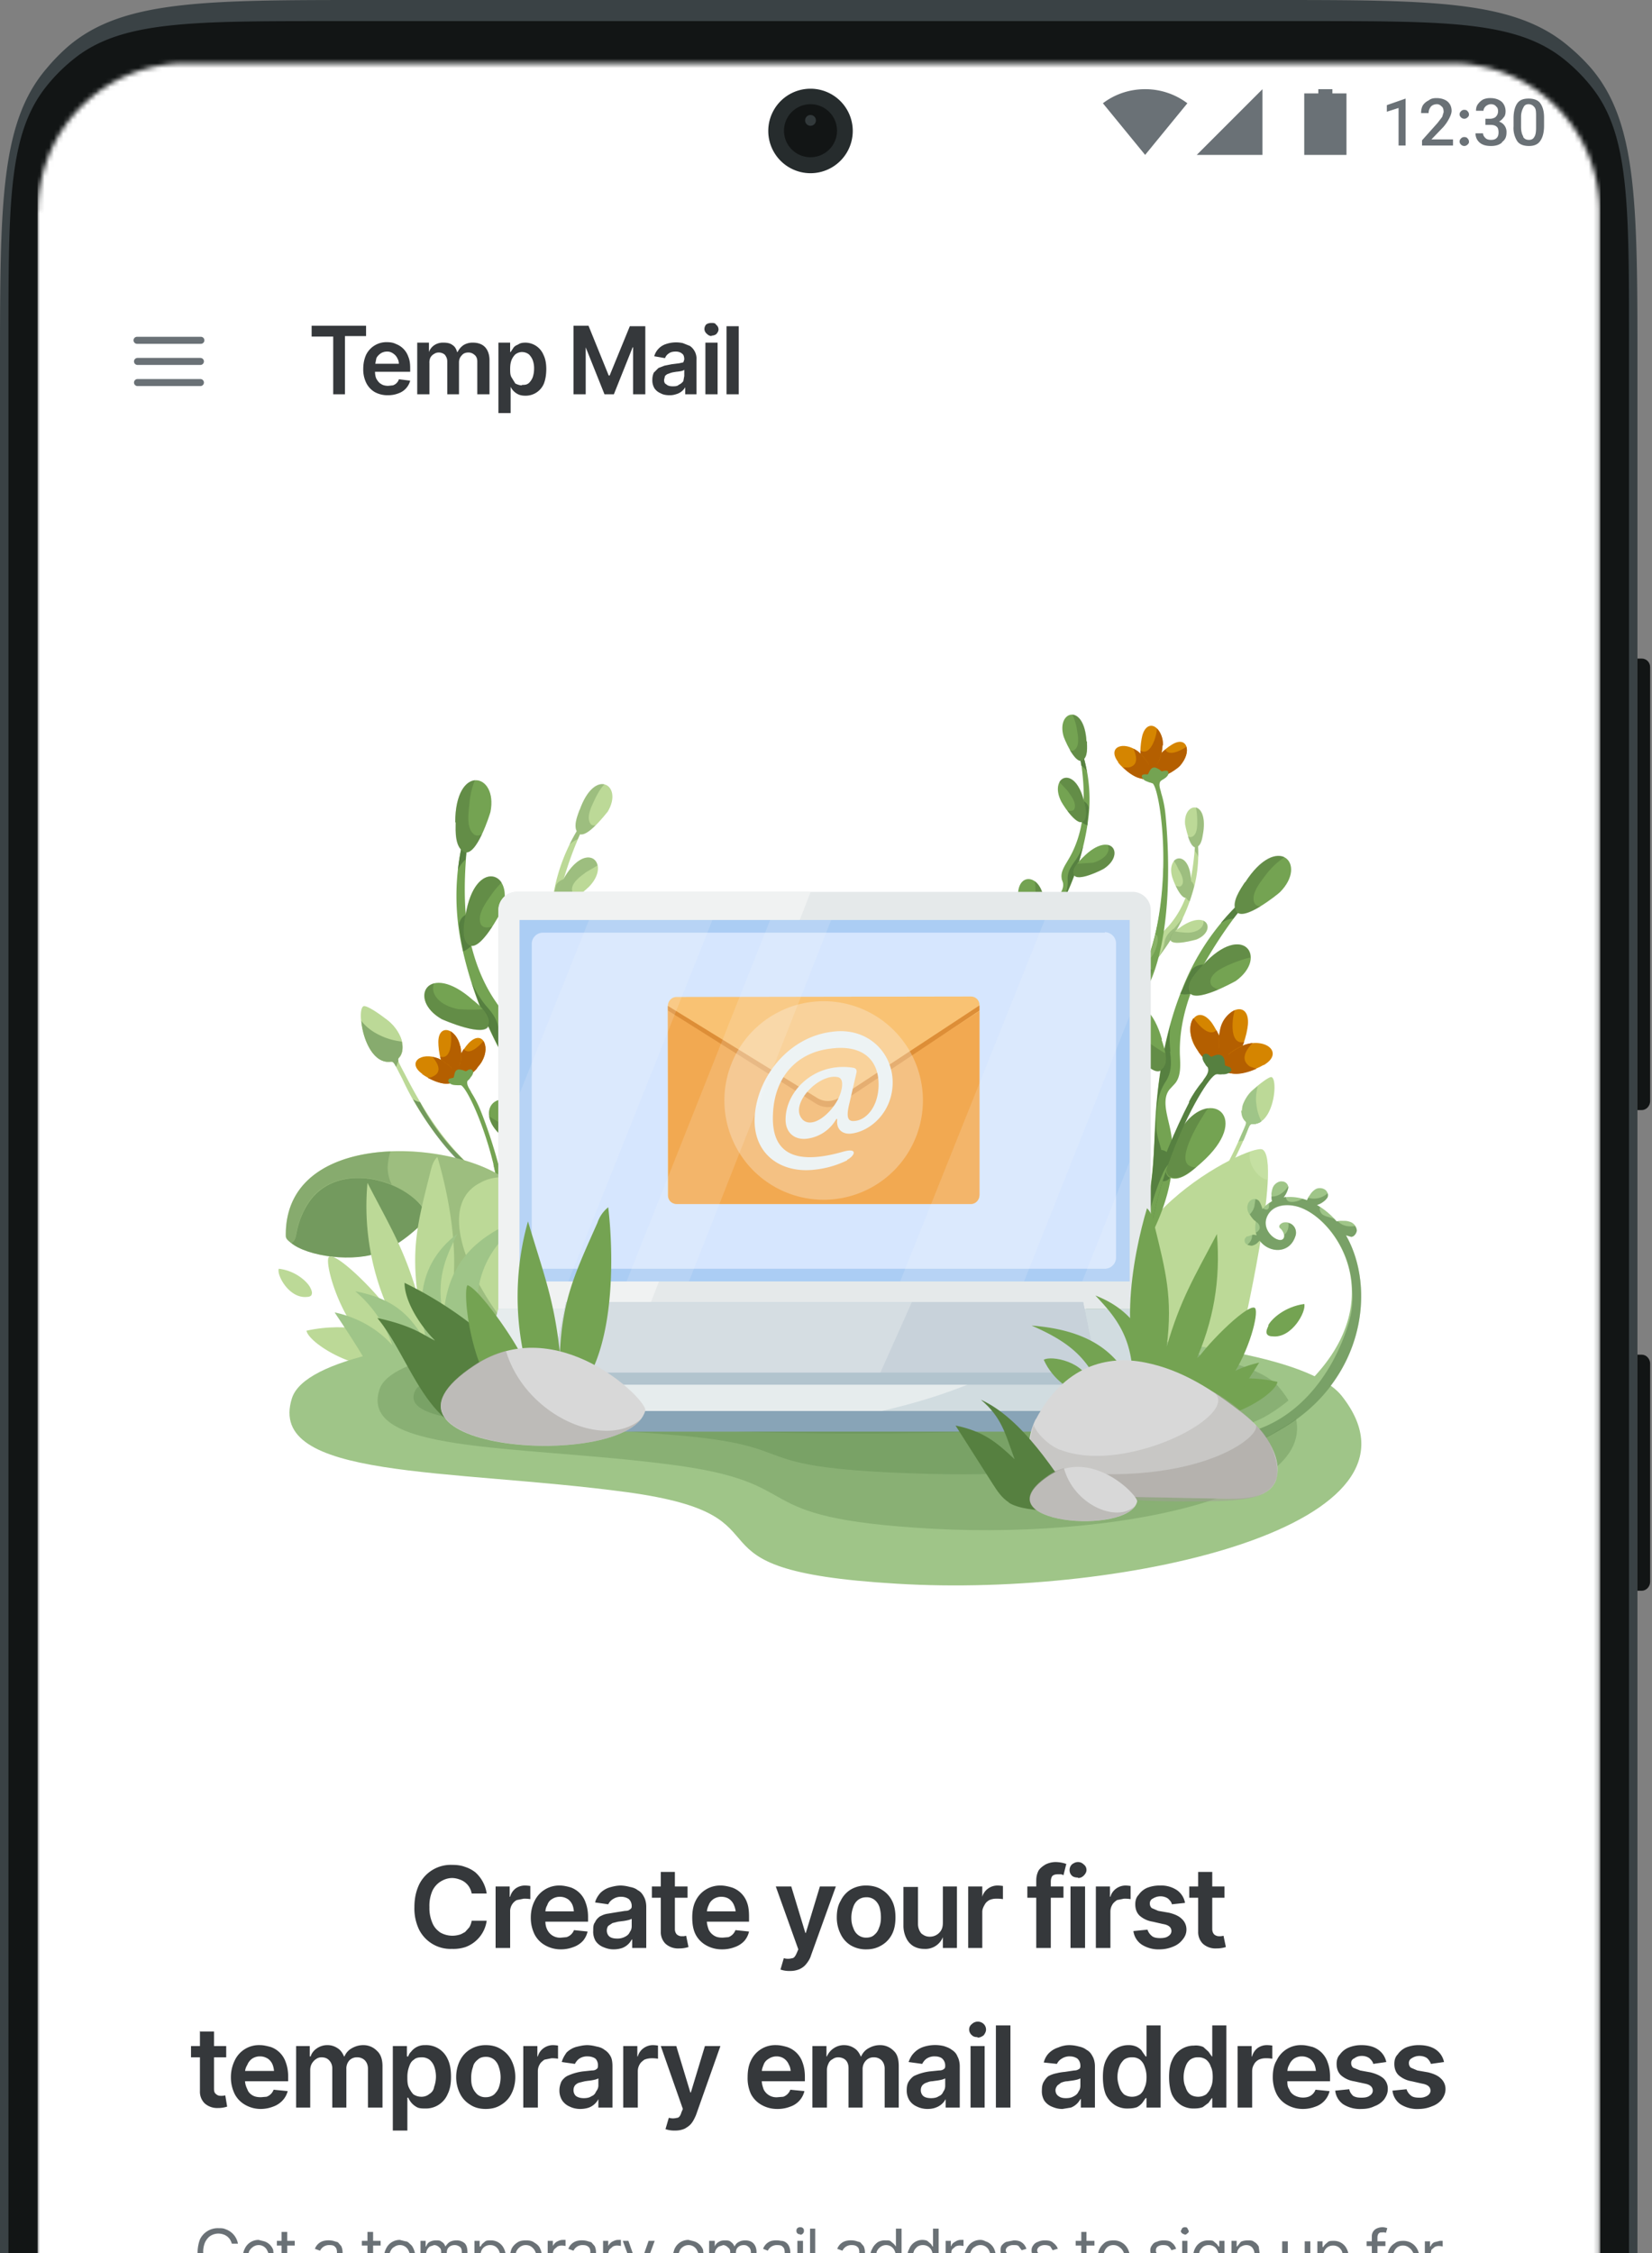 <svg xmlns="http://www.w3.org/2000/svg" width="352" height="480" fill="none"><rect width="100%" height="100%" fill="#808080" stroke="none"/><g clip-path="url(#a)"><g clip-path="url(#b)"><path fill="#121515" d="M348.9 140.3h.9c1 0 1.8.8 1.8 1.8v92.5c0 1-.8 1.9-1.8 1.9h-.9v-96.2Zm0 148.3h.9c1 0 1.8.9 1.8 1.9V337c0 1-.8 1.9-1.8 1.9h-.9v-50.4Z"/><path fill="#3A4245" d="M0 78.6c0-35 0-52.5 10-64.1a41.4 41.4 0 0 1 4.5-4.6C26.1 0 43.6 0 78.6 0h191.7c35 0 52.5 0 64.1 10a41.4 41.4 0 0 1 4.6 4.5c9.9 11.6 9.9 29.1 9.9 64V693c0 35 0 52.5-10 64a41.4 41.4 0 0 1-4.5 4.7c-11.6 9.9-29.1 9.9-64 9.9H78.5c-35 0-52.5 0-64.1-10a41.3 41.3 0 0 1-4.6-4.5C0 745.4 0 727.9 0 692.9V78.6Z"/><path fill="#121515" d="M1.8 72.7c0-29.4 0-44.1 8-54.2a36.9 36.9 0 0 1 6-6c10-8 24.8-8 54.2-8h208.9c29.4 0 44.1 0 54.2 8a36.9 36.9 0 0 1 6 6c8 10 8 24.8 8 54.2v626c0 29.5 0 44.2-8 54.2a36.8 36.8 0 0 1-6 6.2c-10 7.9-24.8 7.9-54.2 7.9H70c-29.4 0-44.1 0-54.2-8a36.8 36.8 0 0 1-6-6c-8-10.1-8-24.8-8-54.2V72.7Z"/><mask id="c" width="333" height="740" x="8" y="13" maskUnits="userSpaceOnUse" style="mask-type:alpha"><path fill="#fff" d="M8.1 45a31.5 31.5 0 0 1 31.5-31.5h269.7A31.5 31.5 0 0 1 340.8 45V721a31.5 31.5 0 0 1-31.5 31.5H39.6A31.5 31.5 0 0 1 8 721.1V45Z"/></mask><g mask="url(#c)"><path fill="#fff" d="M341 7H8v752h333V7Z"/><path fill="#6A7176" fill-rule="evenodd" d="M253 22a14.9 14.9 0 0 0-9-3c-3.4 0-6.5 1.1-9 3l9 11 9-11Zm2 11h14V19l-14 14Zm28.9-14v.9h3V33h-9V19.9h3V19h3Zm15.6 2v10H298v-8l-2.5.8v-1.4l4-1.4h.1Zm10.1 8.7V31H303v-1.1l3.3-3.7 1-1.3.3-1c0-.5-.1-1-.4-1.2-.3-.3-.6-.5-1-.5-.6 0-1 .2-1.3.5-.3.4-.5.8-.5 1.4h-1.6c0-.6.1-1.2.4-1.7a3 3 0 0 1 1.2-1c.5-.4 1-.5 1.7-.5 1 0 1.8.3 2.3.7.6.5.9 1.2.9 2 0 .5-.2 1-.5 1.6a8.9 8.9 0 0 1-1.3 1.9l-2.5 2.6h4.6Zm3.1-4.7a1 1 0 0 1-.7.3 1 1 0 0 1-.7-.3.9.9 0 0 1-.3-.6c0-.3.1-.5.3-.7.2-.2.4-.3.7-.3.3 0 .6.1.7.3.2.2.3.4.3.7s-.1.4-.3.6Zm0 5.8a1 1 0 0 1-.7.3 1 1 0 0 1-.7-.3.9.9 0 0 1-.3-.6c0-.3.1-.5.3-.7.2-.2.4-.3.7-.3.3 0 .6.1.7.3.2.2.3.4.3.7s-.1.4-.3.6Zm7.4-.5c-.6.6-1.5.8-2.4.8-1 0-1.8-.2-2.4-.7a2.5 2.5 0 0 1-.9-2h1.6c0 .4.2.7.5 1 .3.3.7.4 1.2.4s.9-.1 1.2-.4c.3-.3.4-.7.4-1.2s-.1-1-.4-1.2c-.3-.3-.8-.4-1.4-.4h-1v-1.3h1c.5 0 1-.2 1.2-.4.3-.3.5-.7.5-1.2 0-.4-.1-.8-.4-1-.2-.3-.6-.5-1.1-.5-.5 0-.8.2-1.1.4-.3.3-.5.6-.5 1h-1.6c0-.5.1-1 .4-1.4.3-.4.6-.7 1.1-1a3.7 3.7 0 0 1 1.6-.3c1 0 1.8.3 2.4.8.5.5.8 1.2.8 2 0 .5-.1 1-.4 1.3-.3.4-.6.7-1 .9a2.3 2.3 0 0 1 1.6 2.3c0 1-.3 1.6-1 2.1Zm8.1-.3c-.5.8-1.4 1.1-2.4 1.1-1.1 0-2-.3-2.5-1a5.2 5.2 0 0 1-.8-3.2v-1.7c0-1.4.3-2.5.8-3.2.5-.7 1.3-1 2.4-1 1.1 0 2 .3 2.5 1s.8 1.7.8 3v1.8c0 1.4-.3 2.5-.8 3.2Zm-3.7-.9c.3.5.7.7 1.3.7.5 0 .9-.2 1.1-.6.3-.4.4-1.1.4-2v-2.3c0-.9 0-1.6-.3-2-.3-.4-.7-.7-1.3-.7-.5 0-.9.2-1.1.7a4 4 0 0 0-.5 1.9V27c0 1 .2 1.7.5 2.1Z" clip-rule="evenodd"/><path stroke="#6A7176" stroke-linecap="round" stroke-linejoin="round" stroke-width="1.5" d="M29.3 77h13.4m-13.5-4.5h13.6m-13.5 9h13.4"/><path fill="#35383B" d="M66.4 71.7v-2.3H78v2.2h-4.5V84H71V71.7h-4.5Zm16.3 12.5a5.6 5.6 0 0 1-2.9-.7 4.7 4.7 0 0 1-1.8-2 6.5 6.5 0 0 1-.6-2.9c0-1.1.2-2.1.6-3a4.8 4.8 0 0 1 4.5-2.7c.7 0 1.3.1 1.9.4A4.4 4.4 0 0 1 87 76c.3.7.4 1.5.4 2.4v.8h-9v-1.7h7.7L85 78c0-.6 0-1.1-.3-1.6a2.4 2.4 0 0 0-.8-1c-.4-.3-.8-.5-1.4-.5a2.5 2.5 0 0 0-1.4.4c-.4.3-.7.6-.9 1l-.3 1.5V79c0 .7.1 1.3.3 1.7.3.5.6.9 1 1.1.4.3 1 .4 1.5.4l1-.1a2 2 0 0 0 1.3-1.3l2.4.3a3.9 3.9 0 0 1-2.5 2.7 6 6 0 0 1-2.2.4Zm6.2-.2V73h2.5v2a2.9 2.9 0 0 1 1.2-1.5 3.3 3.3 0 0 1 1.9-.5c.7 0 1.4.1 1.9.5.5.3.8.8 1 1.5h.1c.3-.6.7-1.1 1.3-1.5a3.7 3.7 0 0 1 2-.5c1 0 1.9.3 2.5.9.6.6 1 1.6 1 2.8V84h-2.6v-7c0-.6-.2-1.1-.6-1.4a1.9 1.9 0 0 0-1.3-.5c-.6 0-1.1.2-1.4.6-.4.4-.6.9-.6 1.5V84h-2.5v-7c0-.6-.2-1-.5-1.4-.3-.3-.8-.5-1.3-.5-.4 0-.7.1-1 .3a2 2 0 0 0-.8.8 2.5 2.5 0 0 0-.2 1.2V84h-2.6Zm17.3 4V73h2.5V75h.1l.6-.9c.2-.3.5-.5 1-.7.4-.3.9-.4 1.6-.4a4.2 4.2 0 0 1 3.8 2.6c.4.8.6 1.8.6 3 0 1.3-.2 2.3-.5 3.1a4.2 4.2 0 0 1-4 2.6c-.6 0-1.1-.1-1.5-.3a3.4 3.4 0 0 1-1.6-1.6V88h-2.6Zm5-6c.6 0 1 0 1.5-.4.3-.3.6-.7.8-1.2.2-.6.3-1.2.3-1.9a5 5 0 0 0-.3-1.8c-.2-.5-.5-.9-.8-1.2-.4-.3-.9-.5-1.5-.5-.5 0-1 .2-1.4.5-.3.3-.6.7-.8 1.2-.2.5-.3 1.1-.3 1.9 0 .7 0 1.3.3 1.8l.8 1.3c.4.2.9.4 1.4.4Zm11-12.6h3.2l4.3 10.6h.2l4.3-10.5h3.3V84h-2.6V74h-.1l-4 10h-2l-4-10v10h-2.6V69.5Zm20.4 14.8c-.6 0-1.3-.1-1.8-.4a3 3 0 0 1-1.3-1 3.2 3.2 0 0 1-.5-1.9c0-.6.1-1 .3-1.5l1-1 1.3-.5 1.5-.3 1.6-.2.9-.2.2-.6c0-.5-.1-1-.4-1.2-.3-.3-.8-.5-1.4-.5-.6 0-1.1.1-1.5.4a2 2 0 0 0-.8 1l-2.3-.4a3.8 3.8 0 0 1 2.5-2.6 6.7 6.7 0 0 1 3.6-.2l1.5.6a3.3 3.3 0 0 1 1.4 3V84H146v-1.5A3.2 3.2 0 0 1 144 84a4 4 0 0 1-1.4.2Zm.7-1.9c.5 0 1 0 1.3-.3.4-.2.7-.4 1-.8l.2-1.1v-1.3l-.4.2a8.1 8.1 0 0 1-1.3.2l-.6.1a4.3 4.3 0 0 0-1 .3c-.4.1-.6.3-.8.5l-.2.8c0 .5.1.8.5 1 .3.3.8.4 1.3.4Zm7 1.7V73h2.6v11h-2.6Zm1.3-12.4a1.5 1.5 0 0 1-1-.5 1.3 1.3 0 0 1-.5-1c0-.3.1-.7.4-1 .3-.2.7-.3 1.1-.3.4 0 .8 0 1 .4.3.2.5.6.5 1 0 .3-.2.7-.5 1-.3.2-.6.3-1 .3Zm5.8-2.1V84h-2.6V69.5h2.5Z"/><path fill="#BCD997" d="M83.2 217.9c-.8-.8-5.1-4-5.8-3.5-1.6 1.1.5 13 6.3 11.7 2.3-.5 2.4-3.2 1.7-5a9.2 9.2 0 0 0-2.2-3.2Z"/><path fill="#BCD997" d="M81.4 222.3c.2.1.4 0 .4-.2-.1-1.5-.4-3.5.4-5a9 9 0 0 1 3.2 4c.7 1.8.6 4.5-1.7 5-2.9.7-4.9-2-5.9-5 1.3.2 2.5.6 3.6 1.3Z"/><path fill="#BCD997" d="M102.3 251.4a61.5 61.5 0 0 1-16.6-21.6c-1.6-3-1.7-3.7-2.6-3.6-3.6.3-5.8-4.8-6.1-8.7.7.8 1.5 1.6 2.4 2.2a14.4 14.4 0 0 0 6.2 2.2c.3 1.2.2 2.5-.6 3.4-.4.4-.3.6 1.4 3.8 11.1 21.6 22.5 29 48.6 33.2l-.2 1a68.4 68.4 0 0 1-32.5-11.9Z"/><path fill="#547F46" d="M102.3 251.4c-5.3-4-9.8-9.4-14.3-17.2a4.7 4.7 0 0 0 1.5.6 48.4 48.4 0 0 0 31.1 24.4l.8 1.2c-8-2.1-14-5-19-9Z" opacity=".7"/><path fill="#87AB6E" d="M85 225.3c-.1.2-.2.3-.1.7l-.5 1.3c-.5-1-.7-1.2-1.3-1.1-3.6.4-5.8-4.8-6.1-8.7.7.9 1.5 1.6 2.4 2.2a14.4 14.4 0 0 0 6.2 2.2c.3 1.2.2 2.6-.6 3.4Z"/><path fill="#74A352" d="M116.2 241.2c-2.1-4.8-5-9-7.5-13.6a85.7 85.7 0 0 1-10.3-26 51 51 0 0 1 1.8-27.8c-.8 6.8-1.5 13.7-1 20.5.7 6.8 2.6 13.6 6.5 19.2 1.2 1.8 2.7 3.6 2.5 5.7 0 .6-.2 1.1-.3 1.7-.2 2.7 2.3 4.7 4.3 6.6a32.2 32.2 0 0 1 8.8 17c1.3 6.4 1.2 12.9 1.3 19.4 0 2.7-.1 13.3-4.5 12.9 0-5.6 2.6-11.5 2.5-17.6a49 49 0 0 0-4.1-18Z"/><path fill="#568040" d="M103.5 214.2c1.6 1.8 2.7 3.3 2.8 5.8 0 1.7.3 3.1 1 4.6a26.8 26.8 0 0 0 2.9 5c1.2 1.5 2.9 2.6 4.2 4a11.6 11.6 0 0 1 2.8 10l-1-2.4c-2-4.8-5-9-7.5-13.6a93.9 93.9 0 0 1-8.2-18.3 22.3 22.3 0 0 0 3 4.9Zm-5.9-29c.4-3.8 1.3-7.6 2.6-11.3l-1 9.2a6.5 6.5 0 0 0-1.6 2.2Z"/><path fill="#74A352" d="M97 175.2c0-12.6 9.2-10.6 7.5-2.2-.1.4-3 9.7-5.6 8.5-2-1-1.8-4.4-1.8-6.3Z"/><path fill="#3E5C2E" d="M97 175.2c0-6 2.1-8.8 4.2-9a16.9 16.9 0 0 0-1.2 5.3c-.2 1.8-.7 5.2 1.2 6.4.5.2 1 .1 1.5-.2-1 2.3-2.5 4.4-3.8 3.8-2-1-1.9-4.4-1.8-6.3Z" opacity=".3"/><path fill="#568040" d="M99.3 194.8c.2 2.2.6 4.4 1.1 6.7a5 5 0 0 1-1.7 1.2l-.2-1.1a54 54 0 0 1-.7-4.7c.2-.9.7-1.7 1.5-2Z"/><path fill="#74A352" d="M100.7 213c-9.5-8.4-14-.1-6.6 4.1.4.2 9.3 4.1 10 1.3.7-2-2-4.3-3.4-5.4Z"/><path fill="#3E5C2E" d="M92.5 209.5c-.9 2 .9 4.7 5.2 5.5.2 0 2.8.2 5.2 0 1 1 1.7 2.3 1.3 3.5-.7 2.7-9.7-1.2-10-1.3-4.7-2.7-4.7-7-1.7-7.7Z" opacity=".3"/><path fill="#74A352" d="M115.1 238.8c-9.3-9.9-15-1.5-7.4 3.8.4.3 9.5 5.3 10.6 2.4.8-2.2-1.9-4.8-3.2-6.2Z"/><path fill="#3E5C2E" d="M104.2 237.8c1.9 1.3 10.3 6.2 11.7 3.3l.2-1.2c1.3 1.4 2.7 3.4 2.1 5-1.1 3-10.2-2.1-10.6-2.3-2-1.5-3.2-3.3-3.4-4.8Z" opacity=".3"/><path fill="#74A352" d="M99.2 195c2-12.6 10.8-9.1 7.7-1-.2.3-4.6 9-7 7.3-1.7-1.2-1-4.6-.7-6.4Z"/><path fill="#3E5C2E" d="M99.2 195c1.4-8.6 6-9.7 7.7-7-.8.8-1.6 1.7-2.4 2.9-1 1.4-3 4.2-2 6.1.5.7 1.3.7 2.4.4-1.5 2.4-3.6 4.9-5 3.9-1.7-1.2-1-4.6-.7-6.4Z" opacity=".3"/><path fill="#D58500" d="M99.8 222.3c2.8-3 4.8.3 2.9 3.8-.7 1.3-4 5-5.3 2.6-1-1.8 1.3-5.2 2.4-6.4Z"/><path fill="#B45F00" d="M98.8 223.5c-1 1.6-2.1 3.8-1.4 5.2 1.3 2.5 4.6-1.3 5.3-2.6 1-1.7.9-3.4.3-4.3-1.2 1.4-3.1 3-4.2 1.7Z"/><path fill="#D58500" d="M93.4 222c0-4 3.8-3 4.7.9.3 1.4.4 6.4-2.3 5.5-1.9-.7-2.4-4.7-2.4-6.4Z"/><path fill="#B45F00" d="M98 222.9a4.8 4.8 0 0 0-2-3.2c.3 1.5.3 6.2-2.2 5.4.3 1.5 1 2.9 2 3.3 2.7 1 2.6-4.1 2.3-5.5Z"/><path fill="#D58500" d="M90 228.8c-3.4-2.4-.3-4.8 3.4-3.3 1.3.6 5.5 3.4 3.1 5-1.7 1.2-5.2-.7-6.6-1.7Z"/><path fill="#B45F00" d="M93.4 225.5a6.2 6.2 0 0 0-1.2-.3c1.2 1.5 2 3.2.1 4.1-.3.2-.7.3-1.2.3 1.7.9 4.1 1.8 5.4.9 2.4-1.6-1.8-4.4-3.1-5Z"/><path fill="#B45F00" d="m96.5 226.8-.7 3-.2 1s3.1 0 5.9-3c.7-.9-.9-.3-.9-.3l-4.1-.7Z"/><path fill="#74A352" d="m96.6 229.6-.8.2c-.2.1-.4.4-.2.7.5.9 2.3.9 3.6 0 1.4-1 2.2-2.3 1.1-2.7l-.5.1c-.8.6-.4.2-1.6 0-1.6-.4-1.3 1.6-1.6 1.7Z"/><path fill="#74A352" d="M102.4 236.6a23.9 23.9 0 0 0-2-3.9c-.1-.4-1.1-1.5-.8-2.4l.5-.5c.2-.4-.1-.4-.4-.4a3 3 0 0 0-1.4.3c-.6 0-1.9.1-1.5 1 .1.4.4.5.7.5h.7c2 .7 12.7 24.5 7.8 44.8-.3 1.4 1.8 1.4 2.6-2.7 2-10.6-2.2-26.7-6.2-36.7Z"/><path fill="#74A352" d="M108.5 265.6c-.1-2.7-.5-5.3-.8-8-.4-2.7-1-5.5-2-8.2a7.3 7.3 0 0 0-.6-1.4c2 8.3 3.2 18.5.9 28-.2.6.2 1 .7.8.5-1 1-2 1.3-3.1.7-2.6.7-5.5.5-8.1Z"/><path fill="#BDDA97" d="M107.2 262.1v5.3c1-.3 1.3-5.4 0-5.3Z" opacity=".3"/><path fill="#3E5C2E" d="M107 269.1a46 46 0 0 1-1 6.9c-.2.6.2 1 .7.8a15.6 15.6 0 0 0 1.9-7.3 2.6 2.6 0 0 1-1.5-.4Z" opacity=".3"/><path fill="#BCD997" d="M120.4 225.3c-.3-4-1.2-7.9-2-11.8a65.8 65.8 0 0 1-.7-21.5 39 39 0 0 1 8.5-19.6 76.2 76.2 0 0 0-6 14.6 30.6 30.6 0 0 0-.3 15.6c.5 1.5 1 3.3.4 4.7l-.6 1.1c-.9 2 .4 4 1.4 6 2.3 4.3 2.6 9.6 2 14.5-.7 5-2.4 9.7-4 14.4-.8 2-3.5 9.6-6.6 8.2 1.4-4 4.9-7.7 6.3-12a37.7 37.7 0 0 0 1.6-14.2Z"/><path fill="#547F46" d="M121.3 180a34.7 34.7 0 0 1 4.9-7.6 156 156 0 0 0-3.1 6.4 5 5 0 0 0-1.8 1.2Z" opacity=".3"/><path fill="#BCD997" d="M123.5 172.6c3.2-9.2 9.4-5.4 6 .3-.2.2-4.7 6.2-6.3 4.6-1.2-1.2-.2-3.6.3-5Z"/><path fill="#547F46" d="M123.5 172.6c1.6-4.5 3.8-5.9 5.3-5.5-.8.8-1.5 2-2.2 3.5-.6 1.3-1.8 3.6-.7 5 .2.2.6.3 1 .2-1.3 1.4-2.9 2.5-3.7 1.7-1.2-1.2-.2-3.6.3-5Zm-3.4 14.7a35.5 35.5 0 0 0-.9 5.1c-.6.3-1.1.5-1.6.5l.2-.9c.1-1.1.4-2.3.7-3.5.4-.6 1-1 1.6-1.2Z" opacity=".3"/><path fill="#BCD997" d="M120 187.4c4.7-8.6 10.2-3.8 5.8 1.2-.2.3-5.6 5.4-6.9 3.6-1-1.3.5-3.6 1.1-4.8Z"/><path fill="#547F46" d="M120 187.4c3.2-5.8 6.8-5.5 7.3-3l-2.4 1.4c-1.1.8-3.3 2.3-3 4 .1.6.7.8 1.6.9-1.7 1.3-3.9 2.6-4.6 1.5-1-1.3.5-3.6 1.1-4.8Z" opacity=".3"/><path fill="#BCD997" d="M62.7 256.9c2.1-3.2 5.8-6.4 9.6-7.5 8.6-2.6 17.4 6 19.2 10.2-2 1-5.8 6.2-12.6 7.8-6.6 1.5-16.2-.5-17.9-3.8l1.7-6.7Z"/><path fill="#547F46" d="M62.7 256.9c2.1-3.2 5.8-6.4 9.6-7.5 8.6-2.6 17.4 6 19.2 10.2-2 1-5.8 6.2-12.6 7.8-6.6 1.5-16.2-.5-17.9-3.8l1.7-6.7Z" opacity=".7"/><path fill="#BCD997" d="M109.3 252.6c15 14.2 28.1 45 12.2 47.4-12.4 1.8-24-24-28.2-36.2a21.5 21.5 0 0 0-1.8-4.2c-3.2-7.7-18.5-12.8-25.3-4a17 17 0 0 0-3 7c-.2.9-.3 1.8-1.1 2.2-.6-.4-1.2-.8-1.2-1.5-.3-23.6 38.2-20.5 48.4-10.8Z"/><path fill="#547F46" d="M107 250.8c-1.7 0-3.3.4-4.7 1.2-15.3 7.8 12.4 45 24.6 44l.7-.1a7.6 7.6 0 0 1-6.1 4.1c-12.3 1.8-24-24-28.2-36.2a21.5 21.5 0 0 0-1.8-4.2c-3.2-7.7-18.5-12.8-25.3-4a17 17 0 0 0-3 7c-.2.9-.3 1.8-1.1 2.2-.6-.4-1.2-.8-1.2-1.5-.3-22 33.4-20.8 46.1-12.6Z" opacity=".3"/><path fill="#547F46" d="M83.2 245.3a13.3 13.3 0 0 0-.6 3.4 8 8 0 0 0 .9 3.7c-5.8-2.4-13.2-2.2-17.3 3.1a17 17 0 0 0-3 7c-.2 1-.3 1.9-1.1 2.3-.6-.4-1.2-.9-1.2-1.5-.2-12.5 10.6-17.5 22.3-18Z" opacity=".3"/><path fill="#BCD997" d="M93.2 246.5c2.9 9.6 7.4 32.1-2.5 40-13.8 10.8-22.6-18.2-20.5-18.8 1.9-.7 11.3 8.9 12.9 12a54 54 0 0 1-4.8-27.7c4.8 9.3 7.8 14 10.7 24-1.4-10.5.1-16 2.7-26.3.3-1.2.6-2.4 1.5-3.2Zm-26.8 29.3c-.1.4-.7.5-1 .5-3.8.4-6.5-4.7-6-6 3.6.4 6.1 2.8 6.7 4 .2.4.5 1 .3 1.5Z"/><path fill="#BCD997" d="M85.4 285.9c.7.5 2.3 1.6 2.4 2.5.2 1-1 1.5-1.8 1.8-7.7 3.8-20.2-3.8-20.7-6.7 8.9-2 17.3.5 20 2.4Z"/><path fill="#9FC588" d="M97.5 262.8c-9.7 7.4-8.9 18-4.6 29 .5 1.6 9.6 6.1 6-.5-7.9-14.5-5-21.5-1.4-28.5Z"/><path fill="#9FC588" d="M112.3 259.1c-16.4 6-18.3 15.6-17.9 28 .1 1.7.3 3.5 1.2 5 2.6 4.3 8.9 4.6 7.2-3.1-3.6-16.8 1.2-23.1 9.5-30Zm-19.9 32.8c-1.4 2-4.4 2.5-7 2.3-1.7 0-3.5-.3-4.9-1.3a11 11 0 0 1-2.8-3.3c-2-3.4-4.2-6.7-6.4-10 4.7 1 9.1 3.4 12.3 7a26.6 26.6 0 0 0-7.9-11.5c11.6 2.2 13.3 8.4 17.6 15l-.9 1.8Z"/><path fill="#BCD997" d="M269 244.9c-2.6-1.4-39.1 16.3-29.6 41.7 4.4 11.5 24.5 7 25-1.1 0-.2 8.9-38.2 4.6-40.6Z"/><path fill="#DBF2BB" d="M267 248.8a4.7 4.7 0 0 1-.6-3.5c1.3-.4 2.2-.6 2.6-.4 1 .6 1.3 3 1.1 6.4-1.2 0-2.5-1.4-3.1-2.5Z" opacity=".3"/><path fill="#74A352" d="M245 253.6c.9-5.2.9-10.3 1.2-15.6.6-9.3 2.2-18.7 5.7-27.3a51 51 0 0 1 16.8-22.2 99.1 99.1 0 0 0-12 16.6c-3.3 6-5.5 12.8-5.3 19.6.1 2.1.3 4.5-1 6.1l-1.2 1.3c-1.6 2-.6 5.1 0 7.8 1.5 6.3.4 13-2 19-2.4 6.1-6 11.5-9.6 17-1.5 2.2-7.3 11-10.8 8.3 3-4.7 8.6-8.2 11.7-13.3a49.3 49.3 0 0 0 6.5-17.3Z"/><path fill="#568040" d="M249.3 224c.3 2.4.4 4.3-.9 6.4a10.7 10.7 0 0 0-1.7 4.5 26.6 26.6 0 0 0-.3 5.7c.2 2 1 3.7 1.3 5.6.6 3.6-.7 7.3-3.1 9.9l.5-2.5c.8-5.1.8-10.3 1.2-15.5a93.3 93.3 0 0 1 3.1-19.8 22 22 0 0 0 0 5.7Z"/><path fill="#568040" d="M247.5 245c2 .2 2 2.6 2 4 0 .6 0 1.3-.2 1.9-.6.9-1.9 1-2.6.2l-.4-1c-.4-1.7-.3-3.6.7-4.9a.6.6 0 0 1 .2-.2h.3Zm12.7-48.4a45.2 45.2 0 0 1 8.5-8 192.8 192.8 0 0 0-5.9 7.1c-1 .1-1.8.4-2.6 1Z"/><path fill="#74A352" d="M265.3 188c6.9-10.7 13.5-4 7.4 2.1-.3.3-7.9 6.5-9.3 4-1.1-1.8.9-4.7 1.9-6.2Z"/><path fill="#3E5C2E" d="M265.3 188c3.3-5.2 6.5-6.3 8.4-5.4a17 17 0 0 0-4 3.8c-1 1.4-3.3 4-2.4 6 .3.5.7.7 1.3.7-2.1 1.3-4.5 2.3-5.2 1-1.2-1.8.9-4.6 1.9-6.2Z" opacity=".3"/><path fill="#568040" d="M256.4 205.5a46.2 46.2 0 0 0-2.7 6.2c-.9.2-1.6.2-2.2 0l.5-1a50 50 0 0 1 2-4.2 3.4 3.4 0 0 1 2.4-1Z"/><path fill="#74A352" d="M247.6 221.5c-3.4-12.2-11.7-7.8-7.8-.2.2.4 5.5 8.6 7.7 6.6 1.7-1.4.6-4.7 0-6.4Z"/><path fill="#3E5C2E" d="M242.7 214c-1.9 1.2-2 4.5 1.3 7.5a34 34 0 0 0 4.3 2.9c.2 1.4.1 2.8-.8 3.6-2.1 1.9-7.5-6.3-7.7-6.6-2.4-4.8 0-8.4 2.9-7.3Z" opacity=".3"/><path fill="#74A352" d="M256 247.7c10.8-9.6 2.1-16-3.8-8-.3.4-6 9.9-2.9 11.2 2.3 1 5.2-1.9 6.7-3.2Z"/><path fill="#3E5C2E" d="M257.4 236.1c-1.4 2-7 10.8-3.9 12.3.4.2.8.3 1.3.3-1.6 1.4-3.7 2.8-5.4 2-3-1.2 2.6-10.7 2.9-11.1 1.6-2.2 3.5-3.3 5.1-3.5Z" opacity=".3"/><path fill="#74A352" d="M256.3 205.6c8.6-9.4 14-1.6 7 3.4-.4.2-8.9 5-9.9 2.3-.8-2 1.7-4.4 2.9-5.7Z"/><path fill="#3E5C2E" d="M256.3 205.6c5.8-6.4 10.2-4.8 10.1-1.6-1 .2-2.2.6-3.5 1.1-1.6.7-4.9 1.9-5 4 0 .9.6 1.3 1.7 1.7-2.5 1.1-5.6 2-6.3.5-.7-2 1.7-4.4 3-5.7Z" opacity=".3"/><path fill="#74A352" d="M222 201.7c1.1-3.2 2.8-6.2 4.3-9.2a56 56 0 0 0 5.5-17.4 33 33 0 0 0-2.4-18c.9 4.4 1.6 8.9 1.5 13.3 0 4.5-1 9-3.3 12.8-.7 1.2-1.6 2.5-1.4 3.8 0 .4.2.7.3 1.1.3 1.7-1.3 3.2-2.5 4.5a20.9 20.9 0 0 0-5 11.4c-.6 4.2-.2 8.5 0 12.7.1 1.7.7 8.6 3.5 8.2-.2-3.7-2.2-7.4-2.4-11.3a31.8 31.8 0 0 1 1.9-12Z"/><path fill="#568040" d="M229 183.5c-.9 1.3-1.6 2.3-1.5 4a7 7 0 0 1-.5 3 16.6 16.6 0 0 1-1.6 3.3c-.7 1-1.8 1.8-2.6 2.8a7.6 7.6 0 0 0-1.4 6.6l.6-1.6c1.1-3.1 2.8-6 4.3-9.1 1.9-4 3.5-8 4.5-12.3a14.6 14.6 0 0 1-1.8 3.3Zm2.6-19a29.2 29.2 0 0 0-2.2-7.3l1 5.9c.5.4 1 .8 1.2 1.4Z"/><path fill="#74A352" d="M231.5 157.9c-.5-8.2-6.4-6.5-4.9-1.1 0 .2 2.4 6.1 4 5.2 1.3-.7 1-3 1-4Z"/><path fill="#3E5C2E" d="M231.5 157.9c-.2-4-1.7-5.6-3-5.7.4.9.8 2 1 3.4.2 1.2.6 3.4-.6 4.2-.2.2-.6.2-1 0 .9 1.4 2 2.7 2.7 2.2 1.3-.7 1-3 1-4Z" opacity=".3"/><path fill="#568040" d="M231 170.7a30.6 30.6 0 0 1-.5 4.4c.4.4.8.6 1.2.7v-.7l.3-3a2.3 2.3 0 0 0-1-1.4Z"/><path fill="#74A352" d="M230.8 182.6c5.8-5.8 9.1-.7 4.5 2.4-.2.2-5.9 3.1-6.5 1.3-.5-1.3 1.2-2.9 2-3.7Z"/><path fill="#3E5C2E" d="M236 180c.7 1.2-.3 3-3.1 3.8l-3.4.2c-.6.8-1 1.6-.7 2.3.6 1.8 6.2-1.1 6.4-1.2 3-2 2.8-4.8.8-5.1Z" opacity=".3"/><path fill="#74A352" d="M217.7 194.8c-3.1-9 3.8-9.7 4.7-3.3 0 .3.1 7.5-2 7.2-1.6-.2-2.4-2.7-2.8-3.9Z"/><path fill="#3E5C2E" d="M220.5 187.8c.2 1.5.5 8.3-1.7 8.2a1.8 1.8 0 0 1-.8-.2c.4 1.2 1.2 2.7 2.4 2.9 2.1.2 2-7 2-7.3-.3-1.8-1-3-1.9-3.7Z" opacity=".3"/><path fill="#74A352" d="M231 170.8c-1.9-8-7.4-5.4-5-.3 0 .2 3.3 5.7 4.8 4.5 1-.9.5-3 .2-4.2Z"/><path fill="#3E5C2E" d="M231 170.8c-1.3-5.5-4.3-6-5.3-4.2l1.7 1.8c.7 1 2.1 2.6 1.5 4-.2.4-.8.4-1.5.3 1.1 1.4 2.6 3 3.4 2.3 1-.9.5-3 .2-4.2Z" opacity=".3"/><path fill="#BCD997" d="M241.2 211.6c1.5-2.4 3.4-4.6 5-6.8 3.2-4.1 5.9-8.5 7.5-13.4a27.9 27.9 0 0 0 1-15.2 55 55 0 0 1-1 11.2c-.7 3.7-2.3 7.2-4.8 10-.8.8-1.7 1.7-1.7 3v.8c0 1.5-1.6 2.4-2.8 3.3-2.9 2-4.8 5.2-6 8.6-1.2 3.3-1.6 6.9-2.1 10.4-.2 1.4-1 7.2 1.5 7.3.4-3-.6-6.4-.1-9.7a26.9 26.9 0 0 1 3.5-9.5Z"/><path fill="#547F46" d="M250 197.9c-1 .8-1.7 1.6-1.9 3a6 6 0 0 1-.9 2.4c-.5.8-1.2 1.7-1.9 2.4-.8.8-1.7 1.3-2.6 2a6.3 6.3 0 0 0-2.2 5.1l.7-1.2c1.5-2.4 3.3-4.6 5-6.8 2.3-3 4.3-6 5.9-9.3l-2 2.4Z" opacity=".3"/><path fill="#568040" d="M243.3 207.2c-1-.7-1.8.3-2.3 1a2.1 2.1 0 0 0-.6.8.8.8 0 0 0 1 1l.6-.3a3.1 3.1 0 0 0 1.4-2.3v-.1l-.1-.1Z"/><path fill="#547F46" d="M255.3 182.6c.1-2.1 0-4.2-.6-6.3l-.1 5c.3.4.6.8.7 1.3Z" opacity=".3"/><path fill="#BCD997" d="M256.4 177.2c1-6.8-4.2-6.4-3.9-1.7 0 .2 1 5.4 2.4 5 1.2-.4 1.3-2.3 1.5-3.3Z"/><path fill="#547F46" d="M256.4 177.2c.4-3.3-.5-4.9-1.6-5.2.2.8.3 1.8.3 3 0 1 0 2.9-1.2 3.3-.3.1-.5 0-.8-.1.4 1.3 1 2.5 1.8 2.3 1.2-.4 1.3-2.3 1.5-3.3Zm-2.7 10.5a26.2 26.2 0 0 1-1 3.5c.2.4.5.7.8.8l.2-.6.7-2.5c0-.5-.3-1-.7-1.2Z" opacity=".3"/><path fill="#BCD997" d="M251.7 197.4c5.7-3.8 7.6 1 3.2 2.8-.2 0-5.3 1.5-5.5 0-.2-1.2 1.4-2.2 2.2-2.7Z"/><path fill="#547F46" d="M256.4 196.1c.3 1.1-.8 2.5-3.2 2.6-.1 0-1.6 0-2.9-.3-.6.5-1 1-1 1.7.3 1.6 5.4.1 5.6 0 2.7-1 3-3.4 1.4-4Z" opacity=".3"/><path fill="#BCD997" d="M238.8 205.3c-1-8 4.8-7.4 4.4-2 0 .2-1 6.2-2.8 5.7-1.3-.5-1.5-2.7-1.6-3.7Z"/><path fill="#547F46" d="M242.3 200c-.1 1.3-1 7-2.8 6.4a1.6 1.6 0 0 1-.6-.3c.2 1.1.5 2.5 1.5 2.8 1.7.6 2.8-5.4 2.8-5.7.1-1.4-.3-2.6-.9-3.3Z" opacity=".3"/><path fill="#BCD997" d="M253.8 187.8c-.2-7-5.2-5.7-4.1-1.2 0 .3 1.8 5.3 3.2 4.6 1-.6 1-2.5.9-3.4Z"/><path fill="#547F46" d="M253.8 187.8c-.2-4.8-2.6-5.7-3.7-4.4.4.5.7 1.1 1 1.8.5.8 1.4 2.5.7 3.4-.3.4-.7.3-1.3.1.7 1.4 1.6 2.9 2.4 2.5 1-.6 1-2.5.9-3.4Z" opacity=".3"/><path fill="#BCD997" d="M266.5 232.6c.6-.6 4-3.5 4.5-3.1 1.4.8.3 10.7-4.5 9.9-2-.3-2.1-2.6-1.6-4a7.3 7.3 0 0 1 1.6-2.8Z"/><path fill="#BCD997" d="M252.6 261.2c4.8-4.2 8.7-10 12.5-18.6 1.1-2.6 1.1-3.2 1.8-3.1.6 0 1.1-.2 1.6-.4l-4-2.5c0 .8.3 1.7.8 2.2.4.4.3.5-.9 3.2-8 18.4-17 25-38.1 29.9l.2.8a56 56 0 0 0 26-11.5Z"/><path fill="#9FC588" d="m264.9 243 .2-.4c1.1-2.6 1.1-3.2 1.8-3.1.6 0 1.1-.2 1.6-.5l-4-2.4c0 .8.2 1.7.8 2.2.4.4.3.5-.9 3.2l-.5 1.2 1-.2Z"/><path fill="#9FC588" d="M266.5 239.4a2.9 2.9 0 0 0 2.3-.5 9.9 9.9 0 0 1-1.1-3.7c-.2-1.2 0-2.6.3-3.8a21.8 21.8 0 0 0-1.5 1.3 7.7 7.7 0 0 0-1.7 2.7c-.4 1.5-.2 3.7 1.7 4Z"/><path fill="#D58500" d="M258.2 217.9c-3-4-5.8-.1-4 4.2.7 1.7 4.2 6.6 6.1 3.7 1.4-2-1-6.3-2.1-7.9Z"/><path fill="#B45F00" d="M259.2 219.5c1.1 2 2.1 4.8 1.1 6.3-1.9 2.9-5.4-2-6-3.7-1-2.1-.8-4.2 0-5.2 1.3 1.8 3.4 4 4.9 2.6Z"/><path fill="#D58500" d="M265.9 218.3c.4-4.9-4.2-4-5.7.5-.6 1.7-1.3 7.7 2 6.9 2.4-.7 3.5-5.4 3.7-7.4Z"/><path fill="#B45F00" d="M260.1 218.8a5.8 5.8 0 0 1 3-3.6c-.6 1.8-1.2 7.5 2 6.8-.7 1.7-1.6 3.3-3 3.6-3.2 1-2.5-5.1-2-6.8Z"/><path fill="#D58500" d="M269.3 226.9c4.2-2.5.7-5.7-3.8-4.4-1.7.5-7 3.4-4.3 5.6 1.8 1.6 6.3-.2 8-1.2Z"/><path fill="#B45F00" d="M265.5 222.5a9 9 0 0 1 1.4-.3c-1.6 1.7-2.6 3.6-.6 5l1.4.5c-2 .9-5 1.7-6.6.4-2.6-2.2 2.7-5 4.4-5.6Z"/><path fill="#B45F00" d="m261.6 223.7.5 3.8.2 1.2s-3.9-.4-6.8-4.4c-.7-1 1.1-.3 1.1-.3l5-.3Z"/><path fill="#568040" d="m261.1 227 1 .4c.2.2.4.6.2.8-.8 1-2.9.9-4.3-.3-1.7-1.3-2.4-3.1-1.2-3.4.3 0 .5 0 .7.2.9.8.4.3 1.9 0 2-.1 1.4 2.2 1.7 2.4Z"/><path fill="#568040" d="M253.3 234.8c.8-1.6 1.9-3.2 3-4.5.2-.5 1.4-1.6 1.1-2.7 0-.3-.3-.4-.5-.7-.1-.5.2-.5.6-.4.5 0 1 .2 1.6.5.7.2 2.2.3 1.7 1.4-.2.4-.5.5-.9.5-.3 0-.5-.1-.8 0-2.5.6-18 27.9-14.5 52.7.3 1.7-2.4 1.6-2.9-3.5-1.2-13 5.8-31.8 11.7-43.3Z"/><path fill="#74A352" d="M242.7 268.8c.5-3.2 1.3-6.3 2-9.4a50.5 50.5 0 0 1 3.2-9.7 8.9 8.9 0 0 1 1-1.6c-3.4 9.7-6 21.9-4.3 33.5.1.8-.3 1.1-1 .9a18.4 18.4 0 0 1-1-3.9c-.7-3.2-.4-6.6.1-9.8Z"/><path fill="#BDDA97" d="m244.8 264.8-.6 6.3c-1.3-.4-1-6.5.6-6.3Z" opacity=".3"/><path fill="#3E5C2E" d="M244.1 273.2c0 2.8.1 5.7.5 8.4.1.8-.3 1.2-1 .9a18.3 18.3 0 0 1-1-3.9 21.8 21.8 0 0 1-.4-5 3 3 0 0 0 1.9-.4Z" opacity=".3"/><path fill="#D58500" d="M249.6 158.7c3.4-2.2 4.5 1.6 1.8 4.4-1 1-5.2 3.9-5.8 1.1-.5-2 2.5-4.6 4-5.5Z"/><path fill="#B45F00" d="M248.3 159.7c-1.5 1.2-3 3-2.8 4.5.7 2.8 4.9 0 5.9-1 1.3-1.5 1.7-3.1 1.4-4.1-1.5 1-3.8 2-4.5.6Z"/><path fill="#D58500" d="M243.4 156.7c1.1-3.9 4.5-1.8 4.3 2.1 0 1.5-1.2 6.4-3.6 4.7-1.6-1.1-1.1-5.2-.7-6.8Z"/><path fill="#B45F00" d="M247.8 158.8a4.8 4.8 0 0 0-1.3-3.6c0 1.5-1.3 6-3.5 4.7 0 1.4.2 3 1.2 3.6 2.3 1.7 3.5-3.2 3.5-4.7Z"/><path fill="#D58500" d="M238.3 162.4c-2.5-3.2 1-4.7 4.2-2.3 1.1.9 4.4 4.7 1.7 5.7-1.9.6-4.9-2-6-3.4Z"/><path fill="#B45F00" d="M242.5 160.1a6.1 6.1 0 0 0-1-.6c.8 1.8 1 3.6-1 4h-1.2c1.3 1.3 3.4 2.8 5 2.3 2.6-1-.7-4.8-1.8-5.7Z"/><path fill="#B45F00" d="m245.2 162.2-1.5 2.8-.5.9s3 .8 6.5-1.5c.9-.6-.7-.5-.7-.5l-3.8-1.7Z"/><path fill="#74A352" d="M244.5 165c-.2 0-.5-.1-.8 0-.2 0-.5.2-.4.5.3 1 2 1.5 3.4 1 1.8-.5 2.8-1.7 2-2.3h-.6c-1 .3-.4 0-1.5-.5-1.5-.8-1.8 1.2-2 1.2Z"/><path fill="#74A352" d="M248.3 173.2a23 23 0 0 0-.9-4.3c0-.4-.7-1.7-.1-2.5l.5-.4c.3-.3 0-.4-.2-.4a2.9 2.9 0 0 0-1.5-.1c-.5-.1-1.8-.4-1.7.6 0 .3.2.5.6.6l.6.2c1.7 1.2 5.8 27-4.3 45.3-.7 1.2 1.4 1.8 3.3-2 4.8-9.7 4.8-26.3 3.7-37Z"/><path fill="#74A352" d="m246.6 202.7 1.2-7.8c.4-2.8.6-5.7.4-8.5a7.3 7.3 0 0 0-.3-1.5 60.7 60.7 0 0 1-6.6 27.2c-.3.6 0 1 .5 1 .8-.8 1.5-1.7 2-2.7 1.5-2.3 2.2-5 2.8-7.7Z"/><path fill="#BDDA97" d="M246.2 199a55.2 55.2 0 0 1-1.4 5.2c1.1 0 2.7-4.9 1.4-5.1Z" opacity=".3"/><path fill="#3E5C2E" d="M244.2 205.8a45.7 45.7 0 0 1-2.9 6.3c-.3.6 0 1 .5 1a15.3 15.3 0 0 0 3.8-6.5 2.5 2.5 0 0 1-1.4-.8Z" opacity=".3"/><path fill="#9FC588" d="M164.2 282.3s-96.5-1.7-102 15.6c-5.5 17.4 33.5 14.9 71.4 20 38 5.2 8.1 16.6 57.5 19.5 49.4 3 116.4-12.7 94.8-40-13.6-17.3-121.7-15-121.7-15Z"/><path fill="#547F46" d="M168.2 283.5s-82.6-1.3-87.3 12.4c-4.7 13.7 28.5 11.9 61 16 32.5 4 14.7 11.5 57 13.8s92-8.7 73.5-30.3c-11.7-13.6-104.2-11.9-104.2-11.9Z" opacity=".3"/><path fill="#547F46" d="M167 288.9s-74.2-.8-78.5 7.3c-4.2 8.2 25.6 7 54.9 9.5 29.2 2.4 13.2 6.9 51.2 8.2 38 1.4 82.7-5.1 66-18-10.4-8-93.6-7-93.6-7Z" opacity=".3"/><path fill="#547F46" d="M252.4 296.9c0 6.1-31.2 8.5-69.8 8.5-38.5 0-69.7-2.4-69.7-8.5 0-6.2 31.2-11.2 69.7-11.2 38.6 0 69.8 5 69.8 11.2Z" opacity=".3"/><path fill="#D6E6FE" d="M240.7 196h-130v77h130v-77.1Z"/><path fill="#E5E9EA" d="M110.1 190h131.2a3.9 3.9 0 0 1 3.9 4v84.8h-139V194a3.9 3.9 0 0 1 3.9-4Z"/><path fill="#F0F2F2" d="m172.7 190.1-34 87.3-9 1.4h-23.5V194a3.9 3.9 0 0 1 3.9-4h62.3l.3.1Z"/><path fill="#ABCDF4" d="M240.7 196h-130v77h130v-77.1Z"/><path fill="#D6E6FE" d="M235.4 198.7H115.6a2.4 2.4 0 0 0-2.3 2.4v66.8a2.4 2.4 0 0 0 2.4 2.4h119.7a2.4 2.4 0 0 0 2.4-2.4V201a2.4 2.4 0 0 0-2.4-2.4Z"/><path fill="#F9C273" d="m206.8 212.3-62.7.1c-1 0-1.8.9-1.8 1.9v40.4c0 1 .9 1.8 1.9 1.8h62.7c1 0 1.8-.9 1.8-1.9v-40.5c0-1-.8-1.8-1.8-1.8Z"/><path fill="#F2A951" fill-rule="evenodd" d="M207 256.5h-62.8c-1 0-1.8-.7-1.8-1.7l-.1-39.5 32.1 20c1.2.6 2.7.6 3.8-.1l30.5-19.8v39.2c0 1-.8 1.9-1.8 1.9Z" clip-rule="evenodd"/><path fill="#DD8E37" fill-rule="evenodd" d="m142.3 214.3 31.8 19.6c1.4.9 3.3.9 4.8-.1l29.8-19.6v1.1l-29.8 19.8c-1.5 1-3.4 1-4.9.1l-31.7-19.9v-1Z" clip-rule="evenodd"/><path fill="#F7F7F7" d="M175.5 255.6a21.1 21.1 0 1 0 0-42.3 21.1 21.1 0 0 0 0 42.3Z" opacity=".3"/><path fill="#EDF3F4" d="M180.5 247.2a20.5 20.5 0 0 1-7 2c-7.1.8-13-3.3-12.7-11 .3-8.2 6.9-17.3 16.6-18.4 7.5-1 13 4.5 12.8 11.2-.2 6-4.7 10-8.8 10.5-1.7.2-3.3-.7-3-3.1h-.2a8.4 8.4 0 0 1-6.3 4.2c-2.6.3-4.7-1.3-4.5-4.5.2-5 4.6-10 10.7-10.7a13 13 0 0 1 3.8.1c.5.1.7.5.6 1L181 235c-.8 3.2-.3 4 1.2 3.8 2.2-.2 4.8-2.7 5-7.3.2-5.8-3.5-9-10.2-8.1-7.1.8-12 5.9-12.3 14-.3 6.7 2.8 11.4 14.8 8 3.4-1 2.7.8 1 1.7Zm-1.9-17.7c-4-1-10.6 5.8-7.6 9 2 2 5.8-1 7.5-4.2.8-1.5 1.6-4.4.1-4.8Z"/><g fill="#F7F7F7" opacity=".5"><path d="m151.8 196-30.7 77h-10.4v-40l14.8-37h26.3Zm25.3 0-30.3 77h-13.3l30.6-77h13Zm63.6 0v20.4L218.2 273h-26.4l30.8-77h18Zm0 51.5V273h-10.1l10.1-25.5Z" opacity=".3"/></g><path fill="#88A4B7" d="M246.8 305H104.6a3.5 3.5 0 0 1-3.5-3.6V298l5.1-15h139l5.1 14.5v3.8a3.5 3.5 0 0 1-3.5 3.5Z"/><path fill="#D1DCE0" d="M247.8 300.6H103.6a2.6 2.6 0 0 1-2.5-3.3l5.1-18.5h139l5 18.5a2.6 2.6 0 0 1-2.4 3.3Z"/><path fill="#E6ECED" d="M226.4 278.8c-3 9.2-17.7 17-38.5 21.8h-84.3a2.6 2.6 0 0 1-2.5-3.3l5.1-18.5h120.2Z"/><path fill="#B2C4CE" d="M233.8 295H117.5v-2.6l3.1-15h110.2l3 15v2.5Z"/><path fill="#D7DCE2" d="M233.8 292.4H117.5l3.1-15h110.2l3 15Z" opacity=".6"/><path fill="#DDE5E8" d="M187.6 292.4h-70l3-15h73.7l-6.7 15Z" opacity=".6"/><path fill="#568040" d="M104.4 305.8c-13.4 0-16.8-16.4-24-25 7.9 1.7 10 3.8 12.3 4.8-3.4-3.4-6.5-8.5-6.5-12.3a82.4 82.4 0 0 1 32.2 28s-1 3.4-14 4.5Z"/><path fill="#74A352" d="M119.1 300c-17 9-21-24.1-19.5-26.2 2.6.7 11.6 13.7 12.6 17.4a59.4 59.4 0 0 1 .3-31c3.3 11.1 5.6 16.7 6.8 28.1.5-11.5 3.3-17.2 8-27.8a7.1 7.1 0 0 1 2.3-3.3c1.3 11 1.8 36.2-10.5 42.8Z"/><path fill="#D8D8D8" d="M137.5 300.5c.5-2.2-18.8-21.3-36.4-9.6-27.6 18.2 33 22.7 36.4 9.6Z"/><path fill="#A39F98" d="M136.5 302.4c-7.6 6.5-24.5-.7-28.7-14.6a22.3 22.3 0 0 0-6.7 3c-26.1 17.3 27 22.3 35.4 11.6Z" opacity=".5"/><path fill="#9FC588" d="m286.9 263.2.3.1.7.2c.6 0 1.1-.7 1.2-1.3 0-.7-.4-1.3-1-1.7a3.6 3.6 0 0 0-1.9-.4 4.4 4.4 0 0 0-1.4.1 16 16 0 0 0-4.2-3.5 4.4 4.4 0 0 0 2.2-1.5c.3-.6.1-1.3-.4-1.7a2 2 0 0 0-2-.2 3.6 3.6 0 0 0-1.3 1.3c-.3.4-.5.7-.6 1.1a10 10 0 0 0-5-.6 5 5 0 0 0 1-2.1c0-.7-.6-1.3-1.3-1.3-.6-.1-1.3.3-1.7.8-.4.5-.5 1.2-.6 1.8l.1 1.6c-.8.5-1.5 1-2 1.7a6 6 0 0 0-.8-1.8c-.4-.5-1.2-.5-1.8 0a1.9 1.9 0 0 0-.6 1.7c0 .6.4 1.2.8 1.7.3.4.6.8 1 1-.2 1.1-.2 2.1.1 3-.6-.3-1.2 0-1.8.2-.2 0-.3 0-.4.2-.4.3-.4.9-.1 1.3.3.3.8.5 1.2.5.5-.1 1-.3 1.3-.6l.5-.5c2 2.7 6.3 2.9 7.6-.9a2.2 2.2 0 0 0-2.7-2.9c-.4.2-.8.5-.7.9 0 .2.2.3.3.4.4.4.7 1 .7 1.5-.1 2.6-5.9-1.1-3.2-4.9 1.3-1.8 4-2 6.2-1.3 8.6 2.6 21.7 22.3-2 41.2a32.7 32.7 0 0 1-5.4 3.7c-8.4 4.3-20.7 3.8-27 8a23.9 23.9 0 0 0 8.5 5.2c2.5-4.5 9.2-2.7 23-11.3 17-10.2 19.5-29.5 13.1-40.7Z"/><path fill="#547F46" d="m286.9 263.2.3.1.7.2c.6 0 1.1-.7 1.2-1.3 0-.4-.2-.7-.4-1-1.3.2-2.7 0-3.6-1h-.3l-.5-.5c-1-.5-2.7-.5-3-1.7-.2-.4-.1-.6 0-.8l-.7-.5c.7-.1 1.3-.6 1.8-1l.4-.5c.2-.3.2-.6.1-1a4.3 4.3 0 0 1-4.1 1l-.3.5-1-.3c-.8.5-1.9.8-2.8.6-.5-.2-.7-.6-.7-1l-.5.1a5 5 0 0 0 1-2v-.4c-.8 1.3-2.2 2.3-3.6 2.2 0 .3 0 .7.2 1l-.7.5v.6c0 .3-.2.7-.5.7s-.6-.1-.7-.3l-.2.2a6 6 0 0 0-.7-1.7c-.2-.2-.5-.4-.8-.4l-.2 1.4a3.5 3.5 0 0 1-1 1.8l.3.5c.3.4.6.8 1 1v.1c.5.2.9.8.8 1.4-.1.4-.4.7-.8.9l.2.6c-.3-.1-.6-.2-1-.1 0 .7-.2 1.3-.8 1.9l-.2.2.9.2a2.4 2.4 0 0 0 1.2-.6l.5-.5c2 2.7 6.4 2.9 7.6-.9.2-.5.2-1.2-.1-1.8-.3-.6-.9-1-1.4-1 .2.8-.2 2-.8 2.4v.3c-.2 2.6-6-1-3.3-4.8 1.4-1.9 4-2 6.2-1.4 5 1.5 11.3 8.5 11.5 17.7.2 2.4 0 4.6-.7 7-2.9 9.6-9.3 19-19.1 22.6-4.3 1.6-9 2-13.4 2.6-3.5.4-9 1.1-10.2 5.1a23.7 23.7 0 0 0 6.1 3.1c2.4-4.5 9.1-2.7 23-11.2 16.9-10.3 19.4-29.6 13-40.8Z" opacity=".5"/><path fill="#74A352" d="M244.4 257.4c.9.9 1.2 2 1.5 3.3 2.5 10.2 4 15.7 2.7 26.2 2.9-10 5.8-14.7 10.7-24 .8 9.9-.7 18.6-4.8 27.7 1.5-3.1 11-12.7 12.8-12 2.1.7-6.6 29.7-20.4 18.8-10-7.8-5.4-30.4-2.5-40Zm25.8 25c.7-1.4 3.5-4 7.7-4.6.5 1.5-2.6 7.4-6.8 6.9-.4 0-1-.1-1.2-.6-.2-.5.2-1.3.4-1.7ZM230 296.6c-1.8-.3-5.6-2.5-7.6-6.9 1.5-1 9 .4 9.8 5.2 0 .5.2 1.2-.3 1.6-.5.3-1.4.2-1.9 0v.1Z"/><path fill="#74A352" d="M252.2 296.8a29.9 29.9 0 0 1 20-2.4c-.5 3-13 10.6-20.7 6.8-.7-.4-1.9-1-1.7-1.9 0-1 1.7-2 2.4-2.5Zm-12 7c-1.6 7.4 5.8.4 6-1.2.9-11.8-1.4-22.2-12.8-26.6 5.5 5.8 10.2 11.6 6.8 27.8Z"/><path fill="#74A352" d="M236.9 308.7c.4 7.8 6.4 6 7.7 1 .5-1.6.3-3.4-.1-5-3-12.1-7.2-20.9-24.7-22.3 9.8 4.3 16 9.1 17 26.3Zm9.4-7.9c4.3-6.5 6-12.8 17.7-15a26.6 26.6 0 0 0-8 11.6c3.2-3.6 7.7-6.1 12.3-7.1l-6.4 10a26 26 0 0 1-4.6 4.8c-3.1 2-7.6.7-10-2.4l-1-1.9Z"/><path fill="#D8D8D8" d="M220.7 302.4c6-11.4 15.2-13.8 23.4-12.1 7.5 1.5 14 5.5 21.2 11.2 3.5 2.8 8.2 8.5 6.6 13.8-1.3 3.6-6 4-9.9 4l-31.5-.6c-9.4.2-13.8-8.2-9.8-16.4Z"/><path fill="#AFAEA8" d="M226 308.9c14.4 5.5 40.2-8.4 32-12.7a35.1 35.1 0 0 1 12.2 10.8c5.2 9.8-1 13-8.2 12.3-11.5-.4-23.2 0-34.6-.9-4.4-.9-10.5-4.2-7.1-15-.2.6 2 4 5.6 5.5Z" opacity=".4"/><path fill="#A39F98" d="M267.4 303.5c3.2 2.3 5.7 8.6 4.5 11.8-1.3 3.6-6.7 4.4-12.8 4.5-38.9 1-39.2-7.1-39.2-7.1 35.3 5.6 49.9-7.5 47.5-9.2Z" opacity=".5"/><path fill="#568040" d="M215 320.1c-1.6-1-2.6-2.6-3.5-4l-7.9-12.4c5.8 1.2 8.6 3.4 12.6 7.2-2-5.4-2.7-8.9-7.2-12.7 8.8 4 16 15.4 21.2 23.5 0 0-11.3 1-15.3-1.6Z"/><path fill="#D8D8D8" d="M242.3 319.9c.3-1.2-9.8-11.8-19.1-5.3-14.5 10 17.4 12.6 19.1 5.3Z"/><path fill="#A39F98" d="M241.8 320.9c-4 3.6-13-.4-15.1-8.1-1.2.3-2.4.8-3.6 1.7-13.7 9.6 14.3 12.4 18.7 6.4Z" opacity=".5"/><path fill="#35383B" d="M96.3 415.2a7.5 7.5 0 0 1-7-4.1 10.4 10.4 0 0 1-1-4.8c0-2 .4-3.5 1-4.8a7.5 7.5 0 0 1 7-4.2c1 0 1.9.1 2.7.4a7 7 0 0 1 2.3 1.2 7.5 7.5 0 0 1 2.4 4.5h-3.2a3.8 3.8 0 0 0-2.6-3 4.8 4.8 0 0 0-1.5-.3c-1 0-1.8.3-2.6.8a4.7 4.7 0 0 0-1.7 2 8 8 0 0 0-.6 3.4 8 8 0 0 0 .6 3.3c.4 1 1 1.6 1.7 2.1a5.2 5.2 0 0 0 4 .5c.5-.1.9-.4 1.3-.6l.9-1a4 4 0 0 0 .5-1.4h3.2a7 7 0 0 1-4.5 5.6 8.2 8.2 0 0 1-2.9.4Zm9.3-.2v-13.1h3v2.2h.1a3.2 3.2 0 0 1 1.2-1.8 3.4 3.4 0 0 1 2-.6 7.5 7.5 0 0 1 1.1.1v2.8a7.4 7.4 0 0 0-1.4-.1l-1.5.3a2.7 2.7 0 0 0-1.4 2.5v7.7h-3.1Zm13.9.3a6.7 6.7 0 0 1-3.4-.9 5.6 5.6 0 0 1-2.2-2.3 8 8 0 0 1-.8-3.6c0-1.3.3-2.5.8-3.5a5.8 5.8 0 0 1 5.4-3.3c.8 0 1.6.2 2.3.4a5.2 5.2 0 0 1 3.2 3.3c.3.8.5 1.8.5 3v1h-10.7v-2.2h9.2l-1.5.6c0-.7-.1-1.4-.3-1.9a2.9 2.9 0 0 0-1-1.3c-.5-.3-1-.5-1.7-.5a3 3 0 0 0-1.7.5c-.5.3-.8.7-1 1.3-.3.5-.4 1-.4 1.7v1.5c0 .8.1 1.4.4 2a3 3 0 0 0 3 1.7l1.1-.1a2.5 2.5 0 0 0 1.6-1.5l2.9.3a4.6 4.6 0 0 1-1 2 5 5 0 0 1-2 1.3 7.4 7.4 0 0 1-2.7.5Zm11.2 0c-.8 0-1.5-.2-2.2-.5a3.6 3.6 0 0 1-1.6-1.3 3.9 3.9 0 0 1-.5-2.2c0-.7 0-1.3.4-1.8.2-.5.6-.9 1-1.2.6-.3 1-.5 1.7-.6l1.8-.3 1.9-.3c.5 0 .8-.1 1-.3.2-.1.4-.3.4-.6v-.1a2 2 0 0 0-.6-1.5c-.4-.3-1-.5-1.6-.5a3 3 0 0 0-1.8.5c-.5.3-.8.7-1 1.1l-2.8-.4c.2-.8.6-1.4 1.1-2a4.9 4.9 0 0 1 2-1.2c.7-.2 1.5-.4 2.4-.4a8 8 0 0 1 1.9.3c.6.1 1.2.3 1.7.7.6.3 1 .8 1.3 1.4.3.5.5 1.3.5 2.1v8.8h-3v-1.8h-.1a3.8 3.8 0 0 1-2 1.8c-.6.2-1.2.3-1.9.3Zm.8-2.3a3.4 3.4 0 0 0 1.7-.4c.4-.2.8-.5 1-1 .3-.4.4-.8.4-1.3v-1.5l-.5.2a9.7 9.7 0 0 1-1.6.3l-.8.1-1.2.3-.9.6c-.2.3-.3.6-.3 1 0 .5.2 1 .6 1.3.4.3 1 .4 1.6.4Zm15-11.1v2.4h-7.6v-2.4h7.6Zm-5.7-3.1h3V411c0 .5.2.9.4 1.1.2.2.6.4 1 .4h.5l.5-.1.5 2.4a6.3 6.3 0 0 1-2 .3 4 4 0 0 1-2.9-1 3.5 3.5 0 0 1-1-2.6v-12.8Zm13 16.5a6.7 6.7 0 0 1-3.4-.9 5.6 5.6 0 0 1-2.2-2.3c-.5-1-.7-2.2-.7-3.6 0-1.3.2-2.5.7-3.5a5.8 5.8 0 0 1 5.4-3.3c.8 0 1.6.2 2.3.4a5.2 5.2 0 0 1 3.3 3.3c.3.8.4 1.8.4 3v1H149v-2.2h9.2l-1.4.6a5 5 0 0 0-.4-1.9 2.9 2.9 0 0 0-1-1.3c-.4-.3-1-.5-1.7-.5a3 3 0 0 0-1.7.5c-.4.3-.8.7-1 1.3a4 4 0 0 0-.4 1.7v1.5c0 .8.2 1.4.4 2 .3.6.7 1 1.2 1.3.5.3 1 .4 1.8.4l1.2-.1a2.5 2.5 0 0 0 1.5-1.5l2.9.3a4.6 4.6 0 0 1-1 2 5 5 0 0 1-2 1.3 7.4 7.4 0 0 1-2.7.5Zm14.5 4.6a5.6 5.6 0 0 1-2-.3l.7-2.4h.1a3 3 0 0 0 1.6 0c.5 0 .8-.5 1.1-1.2l.3-.7-4.8-13.4h3.3l3 9.9h.1l3-9.9h3.4l-5.3 14.7c-.2.7-.6 1.3-1 1.8s-.8.8-1.4 1.1a5 5 0 0 1-2.1.4Zm16.3-4.6a6.3 6.3 0 0 1-3.4-.9 5.7 5.7 0 0 1-2.1-2.4 7.8 7.8 0 0 1-.8-3.5c0-1.3.2-2.5.8-3.5a5.7 5.7 0 0 1 2.1-2.4 6.3 6.3 0 0 1 3.4-.9c1.2 0 2.4.3 3.3.9a5.7 5.7 0 0 1 2.2 2.4c.5 1 .7 2.2.7 3.5 0 1.3-.2 2.5-.7 3.5a5.7 5.7 0 0 1-2.2 2.4c-1 .6-2 .9-3.3.9Zm0-2.5c.7 0 1.3-.2 1.7-.6.5-.4.8-.9 1-1.5.3-.7.4-1.4.4-2.2 0-.8-.1-1.5-.3-2.2a3.3 3.3 0 0 0-1-1.5 2.7 2.7 0 0 0-1.8-.6c-.7 0-1.3.2-1.8.6-.5.4-.8.9-1 1.5a6.6 6.6 0 0 0-.4 2.2c0 .8.1 1.5.4 2.2.2.6.5 1.1 1 1.5a2.7 2.7 0 0 0 1.8.6Zm16.3-3.3v-7.6h3V415h-3v-2.3a4 4 0 0 1-4 2.5 4.5 4.5 0 0 1-2.3-.6 4 4 0 0 1-1.5-1.7 6 6 0 0 1-.6-2.7V402h3.1v7.9c0 .8.3 1.5.7 2 .5.4 1 .7 1.8.7a2.8 2.8 0 0 0 2.4-1.3c.3-.5.4-1 .4-1.7Zm5.4 5.5v-13.1h3v2.2a3.2 3.2 0 0 1 1.3-1.8 3.4 3.4 0 0 1 2-.6 7.5 7.5 0 0 1 1.1.1v2.8a7.4 7.4 0 0 0-1.4-.1c-.6 0-1 .1-1.5.3-.5.3-.8.6-1 1-.3.5-.5 1-.5 1.5v7.7h-3Zm20.3-13.1v2.4h-7.7v-2.4h7.7Zm-5.8 13.1v-14.3c0-1 .2-1.6.5-2.2.4-.6 1-1 1.5-1.3a4.9 4.9 0 0 1 2-.5 7 7 0 0 1 2.4.4l-.6 2.4a3.1 3.1 0 0 0-.5-.2h-.6c-.6 0-1 .1-1.3.4-.2.3-.3.7-.3 1.2V415h-3.1Zm7.3 0v-13.1h3.1V415h-3Zm1.6-15c-.5 0-1-.1-1.3-.4a1.6 1.6 0 0 1-.5-1.2c0-.5.2-.9.5-1.2.4-.3.8-.5 1.3-.5s.9.2 1.2.5c.4.3.6.7.6 1.2 0 .4-.2.8-.6 1.2-.3.3-.7.5-1.2.5Zm3.8 15v-13.1h3v2.2h.1a3.2 3.2 0 0 1 1.3-1.8 3.4 3.4 0 0 1 2-.6 7.5 7.5 0 0 1 1 .1v2.8a7.4 7.4 0 0 0-1.4-.1l-1.5.3c-.4.3-.8.6-1 1-.3.5-.4 1-.4 1.5v7.7h-3Zm19-9.6-2.8.3c-.1-.5-.4-.8-.8-1.2-.4-.3-1-.5-1.6-.5-.7 0-1.2.2-1.7.5-.4.2-.6.6-.6 1s.1.7.4 1l1.4.6 2.3.4c1.2.3 2.1.7 2.7 1.3a3 3 0 0 1 1 2.3c0 .8-.3 1.5-.8 2.1a4.6 4.6 0 0 1-2 1.5 7.4 7.4 0 0 1-2.8.6 6.7 6.7 0 0 1-3.9-1 4.1 4.1 0 0 1-1.8-2.9l3-.3c.2.6.5 1 1 1.4.4.3 1 .4 1.7.4s1.3-.1 1.7-.4c.5-.3.7-.7.7-1.1 0-.8-.6-1.3-1.8-1.5l-2.2-.5a5.5 5.5 0 0 1-2.8-1.3c-.6-.6-.9-1.4-.9-2.4 0-.8.2-1.5.7-2a4.3 4.3 0 0 1 1.8-1.5 7.2 7.2 0 0 1 2.8-.5 6 6 0 0 1 3.6 1 4.2 4.2 0 0 1 1.7 2.7Zm8.4-3.5v2.4h-7.5v-2.4h7.5Zm-5.6-3.1h3V411c0 .5.2.9.4 1.1.2.2.6.4 1 .4a3.3 3.3 0 0 0 1-.1l.5 2.4a6.3 6.3 0 0 1-2 .3 4 4 0 0 1-2.9-1 3.5 3.5 0 0 1-1-2.6v-12.8ZM48.2 435.9v2.4h-7.5v-2.4h7.5Zm-5.7-3.1h3.1V445c0 .5.1.9.4 1.1.2.2.5.4 1 .4a3.2 3.2 0 0 0 1-.1l.4 2.4a6.3 6.3 0 0 1-2 .3 4 4 0 0 1-2.8-1 3.5 3.5 0 0 1-1-2.6v-12.8Zm13 16.5a6.7 6.7 0 0 1-3.3-.9 5.6 5.6 0 0 1-2.2-2.3 8 8 0 0 1-.8-3.6 8 8 0 0 1 .8-3.5 5.7 5.7 0 0 1 5.4-3.3c.8 0 1.5.2 2.3.4a5.2 5.2 0 0 1 3.2 3.3c.3.8.5 1.8.5 3v1H50.6v-2.2h9.2l-1.4.6a5 5 0 0 0-.3-1.9 2.9 2.9 0 0 0-1-1.3c-.5-.3-1-.5-1.7-.5a3 3 0 0 0-1.7.5 3 3 0 0 0-1 1.3c-.3.5-.5 1-.5 1.7v1.5c0 .8.2 1.4.5 2 .2.6.6 1 1.1 1.3.5.3 1.1.4 1.8.4l1.2-.1a2.5 2.5 0 0 0 1.5-1.5l3 .3a4.6 4.6 0 0 1-1.1 2 5 5 0 0 1-2 1.3 7.4 7.4 0 0 1-2.7.5Zm7.6-.3v-13.1H66v2.2h.2c.2-.7.7-1.3 1.3-1.7a3.9 3.9 0 0 1 2.3-.7c.9 0 1.6.3 2.2.7.6.4 1 1 1.3 1.7h.1c.3-.7.8-1.3 1.5-1.7.7-.4 1.5-.7 2.5-.7a4 4 0 0 1 2.9 1.2c.8.7 1.2 1.8 1.2 3.3v8.8h-3.1v-8.3c0-.8-.3-1.4-.7-1.8a2.3 2.3 0 0 0-1.6-.6 2.2 2.2 0 0 0-1.7.7 2.6 2.6 0 0 0-.6 1.8v8.2h-3v-8.4c0-.7-.3-1.3-.7-1.7-.4-.4-.9-.6-1.6-.6-.4 0-.8.1-1.2.4-.3.2-.6.5-.9 1a3 3 0 0 0-.3 1.3v8h-3Zm20.6 4.9v-18h3v2.2h.3c.1-.4.3-.7.6-1a3.6 3.6 0 0 1 3-1.4 5 5 0 0 1 4.8 3c.5 1 .7 2.3.7 3.8 0 1.4-.2 2.6-.7 3.6a5 5 0 0 1-4.7 3.1c-.7 0-1.4 0-1.9-.3a4 4 0 0 1-1.8-2h-.2v7h-3Zm6.1-7.2a2.6 2.6 0 0 0 1.7-.6c.5-.3.9-.8 1-1.5a6.4 6.4 0 0 0 0-4.4 3.3 3.3 0 0 0-1-1.4 2.7 2.7 0 0 0-1.6-.5c-.7 0-1.3.1-1.7.5-.5.3-.8.8-1 1.4a6.3 6.3 0 0 0-.4 2.3c0 .8 0 1.5.3 2.2.3.6.6 1.1 1 1.5.5.3 1 .5 1.7.5Zm13.7 2.6c-1.3 0-2.4-.3-3.3-.9A5.7 5.7 0 0 1 98 446a7.8 7.8 0 0 1-.8-3.5c0-1.3.3-2.5.8-3.5a5.7 5.7 0 0 1 2.2-2.4 6.3 6.3 0 0 1 3.3-.9c1.3 0 2.4.3 3.3.9a5.7 5.7 0 0 1 2.2 2.4c.5 1 .8 2.2.8 3.5 0 1.3-.3 2.5-.8 3.5a5.7 5.7 0 0 1-2.2 2.4c-.9.6-2 .9-3.3.9Zm0-2.5c.7 0 1.3-.2 1.8-.6.4-.4.8-.9 1-1.5a6.5 6.5 0 0 0 0-4.3 3.3 3.3 0 0 0-1-1.6 2.7 2.7 0 0 0-1.8-.6c-.7 0-1.3.2-1.7.6-.5.4-.9.9-1 1.5a6.6 6.6 0 0 0-.4 2.2c0 .8 0 1.5.3 2.2.2.6.6 1.1 1 1.5a2.7 2.7 0 0 0 1.8.6Zm8 2.2v-13.1h3v2.2h.1a3.2 3.2 0 0 1 1.3-1.8 3.4 3.4 0 0 1 2-.6 7.5 7.5 0 0 1 1 .1v2.8a7.4 7.4 0 0 0-1.4-.1l-1.5.3c-.4.3-.8.6-1 1-.3.5-.4 1-.4 1.5v7.7h-3.1Zm12.1.3c-.8 0-1.6-.2-2.2-.5a3.6 3.6 0 0 1-1.6-1.3 3.9 3.9 0 0 1-.6-2.2c0-.7.2-1.3.4-1.8.3-.5.7-.9 1.2-1.2a11.2 11.2 0 0 1 3.4-1l1.9-.2c.5 0 .8-.1 1-.3.2-.1.3-.3.3-.6v-.1a2 2 0 0 0-.5-1.5c-.4-.3-1-.5-1.7-.5a3 3 0 0 0-1.8.5c-.4.3-.7.7-.9 1.1l-2.8-.4c.2-.8.6-1.4 1-2a4.9 4.9 0 0 1 2-1.2c.8-.2 1.6-.4 2.5-.4a8 8 0 0 1 1.9.3c.6.1 1.2.3 1.7.7.5.3 1 .8 1.3 1.4.3.5.4 1.3.4 2.1v8.8h-3v-1.8a3.8 3.8 0 0 1-2 1.8c-.6.2-1.2.3-1.9.3Zm.8-2.3c.6 0 1.2-.1 1.6-.4.5-.2.8-.5 1-1 .3-.4.5-.8.5-1.3v-1.5l-.5.2a9.7 9.7 0 0 1-1.7.3l-.7.1-1.2.3a2 2 0 0 0-.9.6c-.2.3-.3.6-.3 1 0 .5.2 1 .6 1.3.5.3 1 .4 1.6.4Zm8.4 2v-13.1h3v2.2h.1a3.2 3.2 0 0 1 1.3-1.8 3.4 3.4 0 0 1 2-.6 7.5 7.5 0 0 1 1 .1v2.8a7.4 7.4 0 0 0-1.3-.1c-.6 0-1.1.1-1.6.3-.4.3-.8.6-1 1-.3.5-.4 1-.4 1.5v7.7h-3Zm11 4.9a5.6 5.6 0 0 1-2-.3l.7-2.4h.1a3 3 0 0 0 1.6 0c.5 0 .8-.5 1-1.2l.3-.7-4.7-13.4h3.3l3 9.9h.1l3-9.9h3.3l-5.2 14.7c-.3.7-.6 1.3-1 1.8s-.9.8-1.4 1.1a5 5 0 0 1-2.1.4Zm21.8-4.6a6.7 6.7 0 0 1-3.4-.9 5.6 5.6 0 0 1-2.2-2.3 8 8 0 0 1-.7-3.6c0-1.3.2-2.5.7-3.5a5.7 5.7 0 0 1 5.4-3.3c.8 0 1.6.2 2.3.4a5.2 5.2 0 0 1 3.3 3.3c.3.8.5 1.8.5 3v1h-10.8v-2.2h9.2l-1.4.6c0-.7-.1-1.4-.4-1.9a2.9 2.9 0 0 0-1-1.3c-.4-.3-1-.5-1.6-.5a3 3 0 0 0-1.7.5c-.5.3-.9.7-1.1 1.3-.2.5-.4 1-.4 1.7v1.5c0 .8.2 1.4.4 2a3 3 0 0 0 3 1.7l1.2-.1a2.5 2.5 0 0 0 1.5-1.5l3 .3a4.6 4.6 0 0 1-3 3.3 7.4 7.4 0 0 1-2.8.5Zm7.5-.3v-13.1h3v2.2h.1c.3-.7.8-1.3 1.4-1.7a3.9 3.9 0 0 1 2.2-.7c1 0 1.7.3 2.3.7.6.4 1 1 1.3 1.7h.1c.3-.7.8-1.3 1.5-1.7.7-.4 1.5-.7 2.5-.7a4 4 0 0 1 2.9 1.2c.8.7 1.1 1.8 1.1 3.3v8.8h-3v-8.3c0-.8-.3-1.4-.7-1.8a2.3 2.3 0 0 0-1.6-.6 2.2 2.2 0 0 0-1.7.7 2.6 2.6 0 0 0-.7 1.8v8.2h-3v-8.4c0-.7-.2-1.3-.6-1.7-.4-.4-1-.6-1.6-.6-.4 0-.8.1-1.2.4-.4.2-.7.5-.9 1a3 3 0 0 0-.3 1.3v8h-3Zm24.5.3c-.8 0-1.6-.2-2.2-.5a3.6 3.6 0 0 1-1.6-1.3 3.9 3.9 0 0 1-.6-2.2c0-.7.1-1.3.4-1.8.3-.5.7-.9 1.1-1.2a11 11 0 0 1 3.4-1l2-.2c.4 0 .8-.1 1-.3.2-.1.3-.3.3-.6v-.1a2 2 0 0 0-.6-1.5c-.3-.3-.9-.5-1.6-.5a3 3 0 0 0-1.8.5c-.4.3-.7.7-.9 1.1l-2.9-.4c.3-.8.6-1.4 1.2-2a4.9 4.9 0 0 1 1.9-1.2 8 8 0 0 1 4.4-.2c.6.2 1.2.4 1.7.8.5.3 1 .8 1.2 1.4.3.5.5 1.3.5 2.1v8.8h-3v-1.8a3.8 3.8 0 0 1-2.1 1.8c-.5.2-1.1.3-1.8.3Zm.8-2.3c.6 0 1.2-.1 1.6-.4.5-.2.8-.5 1-1 .3-.4.4-.8.4-1.3v-1.5l-.5.2a9.7 9.7 0 0 1-1.6.3l-.7.1c-.5 0-.9.2-1.2.3a2 2 0 0 0-.9.6c-.2.3-.3.6-.3 1 0 .5.2 1 .6 1.3.4.3 1 .4 1.6.4Zm8.4 2v-13.1h3V449h-3Zm1.5-15c-.5 0-.9-.1-1.2-.4a1.6 1.6 0 0 1-.6-1.2c0-.5.2-.9.6-1.2a1.8 1.8 0 0 1 2.5 0c.3.3.5.7.5 1.2 0 .4-.2.8-.5 1.2-.4.3-.8.5-1.3.5Zm7-2.5V449h-3.1v-17.5h3Zm11 17.8c-.8 0-1.5-.2-2.2-.5a3.6 3.6 0 0 1-1.6-1.3 3.9 3.9 0 0 1-.5-2.2c0-.7.1-1.3.4-1.8.3-.5.6-.9 1-1.2a6 6 0 0 1 1.7-.6 11 11 0 0 1 1.8-.3l2-.3c.4 0 .7-.1 1-.3.2-.1.3-.3.3-.6v-.1c0-.6-.2-1.1-.6-1.5-.4-.3-1-.5-1.6-.5a3 3 0 0 0-1.8.5c-.5.3-.8.7-1 1.1l-2.8-.3c.2-.8.6-1.5 1.1-2a4.9 4.9 0 0 1 2-1.2c.7-.3 1.5-.5 2.4-.5a8 8 0 0 1 2 .3c.5.1 1.1.3 1.6.7.6.3 1 .8 1.3 1.4.3.5.5 1.3.5 2.1v8.8h-3v-1.8h-.1a3.8 3.8 0 0 1-2 1.8l-1.8.3Zm.8-2.3c.7 0 1.2-.1 1.7-.4.4-.2.8-.5 1-1 .3-.4.4-.8.4-1.3v-1.5l-.5.2a9.6 9.6 0 0 1-1.6.3l-.7.1c-.5 0-1 .2-1.3.3l-.8.6c-.2.3-.4.6-.4 1 0 .5.2 1 .7 1.3.4.3.9.4 1.5.4Zm13.3 2.2a5 5 0 0 1-2.8-.7 5.4 5.4 0 0 1-2-2.3c-.4-1-.6-2.3-.6-3.7 0-1.5.2-2.7.7-3.7s1.1-1.8 2-2.3a5 5 0 0 1 2.7-.8 4 4 0 0 1 1.9.4c.5.3.9.6 1.1 1l.7 1h.2v-6.6h3V449h-3v-2h-.2l-.7 1a4 4 0 0 1-1.1.9c-.5.2-1.2.3-2 .3Zm.8-2.5c.7 0 1.2-.2 1.7-.5.5-.4.8-.9 1-1.5.3-.6.4-1.4.4-2.2a6.1 6.1 0 0 0-.4-2.2 3.1 3.1 0 0 0-1-1.5 2.7 2.7 0 0 0-1.7-.5 2.7 2.7 0 0 0-1.7.5c-.4.4-.8.9-1 1.5a6.4 6.4 0 0 0-.4 2.2c0 .8.2 1.5.4 2.1.2.7.6 1.2 1 1.6.5.3 1 .5 1.7.5Zm13.2 2.5a5 5 0 0 1-2.7-.7 5.4 5.4 0 0 1-2-2.3c-.4-1-.6-2.3-.6-3.7 0-1.5.2-2.7.7-3.7a5 5 0 0 1 4.6-3 4 4 0 0 1 2 .3l1.1 1 .7 1h.1v-6.6h3V449h-3v-2h-.1l-.7 1-1.2.9c-.5.2-1.1.3-1.9.3Zm.9-2.5c.7 0 1.2-.2 1.7-.5.4-.4.8-.9 1-1.5.3-.6.4-1.4.4-2.2 0-.9-.1-1.6-.4-2.2a3.1 3.1 0 0 0-1-1.5 2.7 2.7 0 0 0-1.7-.5 2.7 2.7 0 0 0-1.7.5c-.5.4-.8.9-1 1.5a6.4 6.4 0 0 0-.4 2.2c0 .8.1 1.5.4 2.1.2.7.5 1.2 1 1.6.4.3 1 .5 1.7.5Zm8.4 2.3v-13.1h3v2.2h.1a3.2 3.2 0 0 1 1.2-1.8 3.4 3.4 0 0 1 2-.6 7.5 7.5 0 0 1 1.1.1v2.8a7.4 7.4 0 0 0-1.4-.1c-.6 0-1 .1-1.5.3-.5.3-.8.6-1 1-.3.5-.4 1-.4 1.5v7.7h-3.1Zm13.9.3a6.7 6.7 0 0 1-3.4-.9 5.6 5.6 0 0 1-2.2-2.3 8 8 0 0 1-.8-3.6c0-1.3.2-2.5.8-3.5a5.7 5.7 0 0 1 5.4-3.3c.8 0 1.5.2 2.3.4a5.2 5.2 0 0 1 3.2 3.3c.3.8.5 1.8.5 3v1h-10.8v-2.2h9.2l-1.4.6a5 5 0 0 0-.3-1.9 2.9 2.9 0 0 0-1-1.3c-.5-.3-1-.5-1.7-.5a3 3 0 0 0-1.7.5 3 3 0 0 0-1 1.3c-.3.5-.4 1-.4 1.7v1.5c0 .8 0 1.5.4 2 .2.6.6 1 1.1 1.3a3.8 3.8 0 0 0 3 .3 2.5 2.5 0 0 0 1.5-1.5l3 .3a4.6 4.6 0 0 1-3 3.3 7.4 7.4 0 0 1-2.7.5Zm17.8-10-2.8.4c-.1-.5-.4-.8-.8-1.2-.4-.3-1-.5-1.6-.5-.7 0-1.2.2-1.6.5-.5.2-.7.6-.7 1s.1.7.4 1l1.5.6 2.2.4c1.2.3 2.1.7 2.8 1.3a3 3 0 0 1 .9 2.3c0 .8-.3 1.5-.8 2.2a4.6 4.6 0 0 1-2 1.4c-.8.4-1.7.6-2.8.6a6.7 6.7 0 0 1-3.9-1 4.1 4.1 0 0 1-1.7-2.9l3-.3c.1.6.4 1 .8 1.4.5.3 1 .4 1.8.4.7 0 1.3-.1 1.7-.4.5-.3.7-.7.7-1.1 0-.8-.6-1.3-1.7-1.5l-2.3-.5a5.5 5.5 0 0 1-2.8-1.3c-.6-.6-.9-1.4-.9-2.4 0-.8.2-1.5.7-2a4.3 4.3 0 0 1 1.9-1.5 7.2 7.2 0 0 1 2.7-.5c1.6 0 2.8.4 3.6 1a4.2 4.2 0 0 1 1.7 2.7Zm12.3 0-2.8.4c-.2-.5-.4-.8-.8-1.2-.4-.3-1-.5-1.7-.5a3 3 0 0 0-1.6.5c-.4.2-.6.6-.6 1s.1.7.4 1l1.4.6 2.3.4c1.2.3 2.1.7 2.7 1.3a3 3 0 0 1 1 2.3c0 .8-.3 1.5-.8 2.2a4.6 4.6 0 0 1-2 1.4 7.4 7.4 0 0 1-2.8.6 6.7 6.7 0 0 1-4-1 4.1 4.1 0 0 1-1.7-2.9l3-.3c.2.6.5 1 1 1.4.4.3 1 .4 1.7.4a3 3 0 0 0 1.7-.4c.5-.3.7-.7.7-1.1 0-.8-.6-1.3-1.8-1.5l-2.2-.5a5.5 5.5 0 0 1-2.8-1.3c-.6-.6-.9-1.4-.9-2.4 0-.8.2-1.5.7-2a4.3 4.3 0 0 1 1.8-1.5 7.2 7.2 0 0 1 2.8-.5c1.5 0 2.8.4 3.6 1a4.2 4.2 0 0 1 1.7 2.7Z"/><path fill="#6A7176" d="M46.6 485.1c-.9 0-1.7-.2-2.4-.6a4.3 4.3 0 0 1-1.6-1.8 6.3 6.3 0 0 1-.5-2.8c0-1 .2-2 .5-2.8a4.2 4.2 0 0 1 4-2.4c.5 0 1 0 1.4.2a4 4 0 0 1 2.7 3.1h-1.3a3.6 3.6 0 0 0-.4-.9 2.7 2.7 0 0 0-1.5-1.1 3.2 3.2 0 0 0-2.6.3c-.5.3-.9.8-1.2 1.4a5 5 0 0 0-.4 2.2c0 .9.1 1.6.4 2.2.3.6.7 1.1 1.2 1.4.5.3 1 .5 1.7.5a3 3 0 0 0 1.6-.4c.4-.2.7-.6 1-1 .2-.5.4-1 .4-1.7l.4.1h-3.1v-1h3.9v1c0 .8-.2 1.6-.6 2.2-.3.6-.8 1-1.4 1.4-.7.4-1.4.5-2.2.5Zm8.7 0a3.2 3.2 0 0 1-3.2-1.8 4.7 4.7 0 0 1-.4-2c0-.8.1-1.5.4-2.1a3.2 3.2 0 0 1 3-2l1.2.3a3 3 0 0 1 1.9 1.8l.2 1.8v.5h-5.9v-1h5.3l-.5.3c0-.4-.1-1-.3-1.3a2 2 0 0 0-1.9-1.3 2 2 0 0 0-1.2.4c-.3.2-.6.5-.8.9a2.7 2.7 0 0 0-.2 1.1v.7c0 .6 0 1 .3 1.5.2.4.5.7.8.9.4.2.8.3 1.3.3l.8-.1.7-.4.4-.7 1.1.3a2.5 2.5 0 0 1-.6 1 3 3 0 0 1-1 .7l-1.4.3Zm7.5-7.7v1H59v-1h4Zm-2.8-1.9h1.2v7.3c0 .4 0 .7.2.9.2.2.5.3.8.3a2.2 2.2 0 0 0 .5 0l.3 1a2.7 2.7 0 0 1-.9.1 2.1 2.1 0 0 1-1.5-.6 1.9 1.9 0 0 1-.6-1.4v-7.6Zm9.5 9.7c-.5 0-1-.1-1.3-.3l-1-.8a2.3 2.3 0 0 1-.3-1.3c0-.4 0-.8.2-1l.7-.7c.3-.1.6-.3 1-.3l1-.2 1.2-.2.6-.1c.2 0 .2-.2.2-.4 0-.5-.1-1-.4-1.2-.2-.3-.6-.4-1.2-.4a2.1 2.1 0 0 0-2 1.2l-1.1-.4a2.7 2.7 0 0 1 1.9-1.7 4.5 4.5 0 0 1 2 0l1 .3.7.8c.2.4.3.9.3 1.5v5h-1.2v-1l-.4.5a2.4 2.4 0 0 1-.8.5l-1.1.2Zm.2-1c.4 0 .8-.2 1.1-.4a1.8 1.8 0 0 0 1-1.6v-1l-.3.1a15.8 15.8 0 0 1-1.2.2l-.5.1-.9.2c-.2 0-.4.2-.6.4a1 1 0 0 0-.2.7c0 .4.1.7.4 1l1.2.2Zm11.4-6.8v1h-4v-1h4Zm-2.8-1.9h1.2v7.3c0 .4 0 .7.2.9.2.2.4.3.8.3a2.2 2.2 0 0 0 .5 0l.2 1a2.7 2.7 0 0 1-.8.1 2.1 2.1 0 0 1-1.5-.6 1.9 1.9 0 0 1-.6-1.4v-7.6Zm7 9.7a3.2 3.2 0 0 1-3.1-2 4.7 4.7 0 0 1-.4-2c0-.7.1-1.4.4-2a3.2 3.2 0 0 1 3-2l1.2.3c.4 0 .7.3 1 .6.4.3.6.7.8 1.2.2.5.3 1 .3 1.8v.5h-5.9v-1h5.3l-.6.3c0-.4 0-1-.2-1.3a2 2 0 0 0-2-1.3 2 2 0 0 0-1.1.4c-.4.2-.6.5-.8.9a2.7 2.7 0 0 0-.3 1.1v.7c0 .6.1 1 .3 1.5.2.4.5.7.9.9.3.2.8.3 1.2.3l.9-.1.6-.4.4-.7 1.2.3a2.5 2.5 0 0 1-.6 1 3 3 0 0 1-1 .7 4 4 0 0 1-1.5.3Zm4.3-.2v-7.6h1.1v1.2h.1c.2-.5.4-.8.8-1 .4-.2.8-.3 1.3-.3s.9 0 1.2.3c.4.2.6.5.8 1 .3-.4.6-.8 1-1 .4-.2.8-.3 1.4-.3.7 0 1.2.2 1.7.6.4.4.6 1 .6 2v5.1h-1.2v-5.1c0-.6-.1-1-.4-1.2a1.7 1.7 0 0 0-1.1-.4c-.6 0-1 .2-1.3.5-.3.3-.4.7-.4 1.2v5H94v-5.2c0-.5-.1-.8-.4-1a1.5 1.5 0 0 0-1.1-.5l-.9.3a1.9 1.9 0 0 0-.8 1.6v4.8h-1.2Zm11.5 2.9v-10.5h1.1v1.2h.2l.3-.5.7-.6c.3-.2.7-.2 1.2-.2a3 3 0 0 1 2.8 1.8c.3.6.4 1.3.4 2.1a5 5 0 0 1-.4 2.1 3 3 0 0 1-2.8 1.9c-.5 0-.9-.1-1.2-.3l-.7-.6a9.5 9.5 0 0 1-.3-.5h-.1v4H101Zm3.4-3.8a2 2 0 0 0 1.2-.4c.3-.2.6-.6.7-1l.3-1.5c0-.6-.1-1-.3-1.5a2.3 2.3 0 0 0-.7-1 2 2 0 0 0-1.2-.4 2 2 0 0 0-2 1.4 4.2 4.2 0 0 0-.2 1.5c0 .6 0 1 .2 1.5.2.4.4.8.8 1 .3.3.7.4 1.2.4Zm7.6 1c-.7 0-1.3-.1-1.8-.4a3.3 3.3 0 0 1-1.3-1.4 4.7 4.7 0 0 1-.4-2c0-.9.2-1.6.4-2.2.3-.6.7-1 1.3-1.4.5-.3 1-.4 1.8-.4.7 0 1.3.1 1.8.5.5.3 1 .7 1.2 1.3.3.6.4 1.3.4 2.1s-.1 1.5-.4 2c-.3.7-.7 1.1-1.2 1.5-.5.3-1.1.5-1.8.5Zm0-1c.5 0 1-.1 1.3-.4.3-.3.6-.6.7-1l.3-1.5c0-.5-.1-1-.3-1.4a2.4 2.4 0 0 0-.7-1 2 2 0 0 0-1.3-.5 2 2 0 0 0-1.3.4 2.4 2.4 0 0 0-.8 1 4.1 4.1 0 0 0-.2 1.5c0 .5 0 1 .2 1.4.2.5.4.8.8 1.1a2 2 0 0 0 1.3.4Zm4.6.9v-7.6h1.1v1.1c.2-.4.5-.7.8-.9.4-.2.8-.4 1.3-.4a8.3 8.3 0 0 1 .6 0v1.3a4 4 0 0 0-.7-.1 2 2 0 0 0-1 .2l-.7.6c-.2.3-.3.6-.3 1v4.8h-1.1Zm6.8.2c-.5 0-1-.1-1.3-.3-.4-.2-.8-.5-1-.8a2.3 2.3 0 0 1-.3-1.3c0-.4 0-.8.2-1l.7-.7c.3-.1.6-.3 1-.3l1-.2 1.2-.2.6-.1.2-.4c0-.5-.1-1-.4-1.2-.3-.3-.7-.4-1.2-.4a2.1 2.1 0 0 0-2 1.2l-1.1-.4a2.7 2.7 0 0 1 1.9-1.7 4.5 4.5 0 0 1 2 0l1 .3.7.8c.2.4.3.9.3 1.5v5h-1.2v-1l-.5.5a2.4 2.4 0 0 1-.7.5l-1.1.2Zm.2-1c.4 0 .8-.2 1.1-.4a1.8 1.8 0 0 0 1-1.6v-1l-.3.1a16.1 16.1 0 0 1-1.2.2l-.5.1-.9.2c-.2 0-.5.2-.6.4a1 1 0 0 0-.3.7c0 .4.2.7.5 1l1.2.2Zm4.8.8v-7.6h1.1v1.1c.2-.4.5-.7.8-.9.4-.2.8-.4 1.3-.4a8.3 8.3 0 0 1 .6 0v1.3a4 4 0 0 0-.7-.1 2 2 0 0 0-1 .2l-.7.6c-.2.3-.3.6-.3 1v4.8h-1.1Zm5.5 2.9a2.4 2.4 0 0 1-.8-.2l.3-1h1c.3-.2.6-.5.8-1l.2-.7-2.8-7.6h1.2l2.1 6h.1l2.1-6h1.3l-3.2 8.7a3 3 0 0 1-.6 1 2 2 0 0 1-.7.6l-1 .2Zm12.9-2.7a3.3 3.3 0 0 1-3.2-2 4.7 4.7 0 0 1-.4-2c0-.7.2-1.4.4-2a3.2 3.2 0 0 1 3-2l1.2.3a3 3 0 0 1 1.9 1.8l.2 1.8v.5h-5.9v-1h5.3l-.5.3c0-.4-.1-1-.3-1.3a2 2 0 0 0-1.9-1.3 2 2 0 0 0-1.2.4c-.3.2-.6.5-.7.9a2.7 2.7 0 0 0-.3 1.1v.7c0 .6 0 1 .3 1.5.2.4.5.7.8.9.4.2.8.3 1.3.3l.8-.1.7-.4.4-.7 1.1.3a2.5 2.5 0 0 1-.6 1 3 3 0 0 1-1 .7 4 4 0 0 1-1.4.3Zm4.2-.2v-7.6h1.2v1.2c.2-.5.5-.8.9-1 .3-.2.7-.3 1.2-.3s1 0 1.3.3c.3.2.6.5.8 1 .2-.4.5-.8 1-1 .3-.2.8-.3 1.3-.3.7 0 1.3.2 1.7.6.4.4.7 1 .7 2v5.1H160v-5.1c0-.6-.2-1-.5-1.2-.3-.3-.6-.4-1-.4-.6 0-1 .2-1.3.5-.3.3-.4.7-.4 1.2v5h-1.2v-5.2c0-.5-.2-.8-.5-1a1.5 1.5 0 0 0-1-.5l-.9.3a1.9 1.9 0 0 0-.9 1.6v4.8h-1.1Zm13.8.2c-.5 0-1-.1-1.3-.3l-1-.8a2.3 2.3 0 0 1-.3-1.3c0-.4 0-.8.3-1 .1-.3.4-.5.7-.7.2-.1.6-.3 1-.3l1-.2 1-.2.7-.1c.2 0 .2-.2.2-.4 0-.5-.1-1-.4-1.2-.2-.3-.6-.4-1.2-.4a2.1 2.1 0 0 0-2 1.2l-1-.4a2.7 2.7 0 0 1 1.8-1.7 4.6 4.6 0 0 1 2 0c.4 0 .7.1 1 .3a2 2 0 0 1 .7.8c.2.4.3.9.3 1.5v5h-1.2v-1l-.4.5a2.4 2.4 0 0 1-.8.5l-1 .2Zm.2-1c.5 0 .8-.2 1.2-.4a1.8 1.8 0 0 0 1-1.6v-1l-.4.1a15.8 15.8 0 0 1-1.2.2l-.5.1a4 4 0 0 0-.8.2c-.3 0-.5.2-.7.4a1 1 0 0 0-.2.7c0 .4.1.7.4 1l1.2.2Zm4.8.8v-7.6h1.2v7.6h-1.2Zm.6-9a.8.8 0 0 1-.6-.2.7.7 0 0 1-.2-.5c0-.2 0-.4.2-.6a.8.8 0 0 1 .6-.2c.2 0 .4 0 .6.2.2.2.2.4.2.6a.8.8 0 0 1-.8.8Zm3.2-1.2V485h-1.1v-10.2h1.1Zm7 10.4-1.2-.3c-.4-.2-.8-.5-1-.8a2.3 2.3 0 0 1-.3-1.3c0-.4 0-.8.2-1l.7-.7c.3-.1.6-.3 1-.3l1-.2 1.2-.2.6-.1.2-.4c0-.5-.1-1-.4-1.2-.3-.3-.7-.4-1.2-.4a2.1 2.1 0 0 0-2 1.2l-1.1-.4a2.7 2.7 0 0 1 1.9-1.7 4.5 4.5 0 0 1 2 0l1 .3.7.8c.2.4.3.9.3 1.5v5H183v-1l-.5.5c-.1.2-.4.3-.7.5l-1.1.2Zm.3-1c.4 0 .8-.2 1.1-.4a1.8 1.8 0 0 0 1-1.6v-1l-.3.1a15.8 15.8 0 0 1-1.2.2l-.5.1-.9.2c-.2 0-.5.2-.6.4a1 1 0 0 0-.3.7c0 .4.2.7.5 1l1.1.2Zm7.7 1a3 3 0 0 1-2.9-1.9c-.3-.6-.4-1.3-.4-2.1s.1-1.5.4-2c.3-.7.7-1.1 1.2-1.5a3 3 0 0 1 1.7-.4c.5 0 .9 0 1.1.2l.7.6.4.5v-3.8h1.2V485h-1v-1.2h-.2l-.4.5-.7.6c-.3.2-.7.3-1.2.3Zm0-1c.6 0 1-.2 1.3-.5.3-.2.6-.6.7-1 .2-.4.3-1 .3-1.5a4.2 4.2 0 0 0-.3-1.5 2.1 2.1 0 0 0-.7-1 2 2 0 0 0-1.2-.4 2 2 0 0 0-1.2.4c-.4.3-.6.6-.8 1l-.2 1.5c0 .5 0 1 .2 1.5.2.4.4.8.8 1s.7.4 1.2.4Zm7.8 1a3 3 0 0 1-2.8-1.9 5 5 0 0 1-.4-2.1c0-.8.1-1.5.4-2a3 3 0 0 1 2.8-2c.5 0 1 .1 1.2.3l.7.6.3.5h.1v-3.8h1.2V485h-1.1v-1.2h-.2c0 .2-.2.3-.3.5l-.7.6c-.3.2-.7.3-1.2.3Zm.2-1a2 2 0 0 0 1.2-.5c.3-.2.5-.6.7-1 .2-.4.2-1 .2-1.5a4.2 4.2 0 0 0-.2-1.5 2.1 2.1 0 0 0-.7-1 2 2 0 0 0-1.2-.4 2 2 0 0 0-1.3.4c-.3.3-.6.6-.7 1a4 4 0 0 0-.3 1.5l.3 1.5c.1.4.4.8.7 1s.8.4 1.2.4Zm4.8.8v-7.6h1.1v1.1h.1c.1-.4.4-.7.8-.9.3-.2.7-.4 1.2-.4a8.3 8.3 0 0 1 .6 0v1.3a4 4 0 0 0-.7-.1 2 2 0 0 0-1 .2l-.7.6c-.2.3-.2.6-.2 1v4.8h-1.2Zm7.5.2a3.2 3.2 0 0 1-3.1-2 4.7 4.7 0 0 1-.5-2c0-.7.2-1.4.5-2a3.2 3.2 0 0 1 3-2c.4 0 .7.1 1.1.3a3 3 0 0 1 1.9 1.8c.2.5.3 1 .3 1.8v.5h-6v-1h5.3l-.5.3c0-.4 0-1-.2-1.3a2 2 0 0 0-2-1.3 2 2 0 0 0-1.1.4c-.4.2-.6.5-.8.9a2.7 2.7 0 0 0-.3 1.1v.7c0 .6.1 1 .3 1.5.2.4.5.7.9.9.3.2.7.3 1.2.3l.9-.1.6-.4.4-.7 1.2.3a2.5 2.5 0 0 1-.6 1 3 3 0 0 1-1 .7l-1.5.3Zm9.7-6.1-1 .3-.6-.8c-.2-.3-.6-.3-1.1-.3a2 2 0 0 0-1.2.3c-.3.2-.5.5-.5.8 0 .3.1.5.4.7.2.2.5.3 1 .4l1 .3c.8.2 1.3.4 1.6.8.3.3.5.7.5 1.3 0 .4-.1.8-.4 1.1-.2.4-.6.7-1 .9-.5.2-1 .3-1.6.3a3.4 3.4 0 0 1-1.9-.5c-.5-.4-.8-.9-1-1.5l1.1-.3c.1.4.3.7.6 1l1.2.2c.6 0 1 0 1.3-.3.3-.3.5-.5.5-.9 0-.5-.4-.9-1.1-1l-1.3-.3a3 3 0 0 1-1.5-.8c-.4-.4-.5-.8-.5-1.3s0-.8.3-1.2c.3-.3.6-.6 1-.7l1.5-.3c.7 0 1.3.1 1.8.5.4.3.7.7.9 1.3Zm6.6 0-1 .3-.5-.8c-.3-.2-.7-.3-1.2-.3a2 2 0 0 0-1.1.3c-.3.2-.5.5-.5.8 0 .3.1.5.3.7.2.2.6.3 1 .4l1.1.3c.7.2 1.2.4 1.6.8.3.3.5.7.5 1.3 0 .4-.2.8-.4 1.1-.3.4-.6.7-1 .9-.5.2-1 .3-1.6.3a3.4 3.4 0 0 1-2-.5c-.4-.4-.8-.9-.9-1.5l1.1-.3c.1.4.3.7.6 1l1.2.2c.5 0 1 0 1.3-.3.3-.3.5-.5.5-.9 0-.5-.4-.9-1.2-1l-1.2-.3a3 3 0 0 1-1.6-.8c-.3-.4-.5-.8-.5-1.3s.1-.8.4-1.2c.2-.3.6-.6 1-.7.4-.2.9-.3 1.4-.3.8 0 1.4.1 1.8.5.4.3.8.7 1 1.3Zm7.9-1.7v1h-4v-1h4Zm-2.8-1.9h1.1v7.3c0 .4.1.7.3.9.2.2.4.3.8.3a2.2 2.2 0 0 0 .5 0l.2 1a2.8 2.8 0 0 1-.8.1 2.1 2.1 0 0 1-1.5-.6 1.9 1.9 0 0 1-.6-1.4v-7.6Zm7 9.7c-.8 0-1.4-.2-1.9-.5a3.3 3.3 0 0 1-1.2-1.4 4.7 4.7 0 0 1-.4-2c0-.9.1-1.6.4-2.2.3-.6.7-1 1.2-1.4.5-.3 1.1-.4 1.8-.4a3.3 3.3 0 0 1 3 1.8c.3.6.5 1.3.5 2.1s-.2 1.5-.5 2c-.3.7-.7 1.1-1.2 1.5-.5.3-1 .5-1.8.5Zm0-1c.4 0 .9-.2 1.2-.5l.8-1 .2-1.5c0-.5 0-1-.2-1.4a2.4 2.4 0 0 0-.8-1 2 2 0 0 0-1.3-.5 2 2 0 0 0-1.3.4 2.4 2.4 0 0 0-.7 1 4.1 4.1 0 0 0-.3 1.5c0 .5.1 1 .3 1.4.1.5.4.8.7 1.1a2 2 0 0 0 1.3.4Zm13.2-5.1-1 .3a2 2 0 0 0-.6-.8c-.2-.2-.6-.3-1.1-.3a2 2 0 0 0-1.2.3c-.3.2-.4.5-.4.8 0 .3 0 .5.3.7.2.2.5.3 1 .4l1.1.3c.7.2 1.2.4 1.5.8.4.3.5.7.5 1.3 0 .4 0 .8-.3 1.1-.3.4-.6.7-1 .9-.5.2-1 .3-1.6.3a3.4 3.4 0 0 1-2-.5c-.5-.4-.8-.9-1-1.5l1.2-.3c0 .4.3.7.6 1l1.1.2c.6 0 1 0 1.3-.3.4-.3.5-.5.5-.9 0-.5-.3-.9-1.1-1l-1.3-.3a3 3 0 0 1-1.5-.8c-.3-.4-.5-.8-.5-1.3s.1-.8.4-1.2c.2-.3.5-.6 1-.7.4-.2.9-.3 1.4-.3.8 0 1.4.1 1.8.5.4.3.7.7.9 1.3Zm1.3 5.9v-7.6h1.1v7.6H252Zm.5-9a.8.8 0 0 1-.5-.2.7.7 0 0 1-.3-.5l.3-.6a.8.8 0 0 1 .5-.2c.3 0 .5 0 .6.2l.3.6c0 .2-.1.4-.3.5a.8.8 0 0 1-.6.3Zm5.2 12a3.8 3.8 0 0 1-2-.4c-.5-.4-.9-.7-1.1-1.1l1-.7c0 .2.2.3.3.5l.7.5 1.1.2a2.5 2.5 0 0 0 1.5-.5c.4-.3.6-.7.6-1.4v-1.5l-.4.5-.7.5c-.3.2-.7.3-1.2.3a3 3 0 0 1-2.8-1.7 4.4 4.4 0 0 1-.4-2c0-.8.1-1.5.4-2.1a3 3 0 0 1 2.8-1.8c.5 0 1 0 1.2.2l.7.6c.1.2.3.3.3.5h.2v-1.2h1.1v7.8c0 .7-.1 1.2-.4 1.6-.3.4-.7.7-1.2 1l-1.7.2Zm0-4.2c.7 0 1.2-.2 1.6-.7.4-.5.5-1.1.5-2 0-.5 0-1-.2-1.4a2.1 2.1 0 0 0-.7-1 2 2 0 0 0-1.2-.4 2 2 0 0 0-1.3.4c-.3.3-.6.6-.7 1a4 4 0 0 0 0 2.8c.1.4.4.7.7 1 .4.2.8.3 1.3.3Zm6-3.4v4.6h-1.2v-7.6h1.1v1.2h.1l.8-1c.4-.2.9-.3 1.5-.3.5 0 1 0 1.3.3.4.2.7.5 1 1l.2 1.5v4.9h-1.1v-4.8c0-.6-.2-1-.5-1.4a1.7 1.7 0 0 0-1.3-.5 2 2 0 0 0-1 .3c-.3.1-.5.4-.7.7-.2.3-.2.7-.2 1.1ZM278 482v-4.5h1.2v7.6H278v-1.3c-.2.4-.5.7-.9 1-.4.3-.8.4-1.4.4-.5 0-1-.1-1.3-.3a2.2 2.2 0 0 1-.8-1 3.7 3.7 0 0 1-.4-1.6v-4.8h1.2v4.7c0 .6.2 1 .5 1.4.3.3.7.5 1.2.5a2 2 0 0 0 1.6-1c.2-.3.3-.6.3-1.1Zm2.7 6v-10.5h1.1v1.2h.2c0-.2.2-.3.3-.5l.7-.6c.3-.2.7-.2 1.2-.2a3 3 0 0 1 2.8 1.8c.3.6.4 1.3.4 2.1a5 5 0 0 1-.4 2.1 3 3 0 0 1-2.8 1.9c-.5 0-.9-.1-1.2-.3l-.7-.5a8.6 8.6 0 0 1-.3-.6h-.1v4h-1.2Zm3.3-3.8c.5 0 1-.1 1.3-.4.3-.2.5-.6.7-1l.3-1.5-.3-1.5a2.3 2.3 0 0 0-.7-1 2 2 0 0 0-1.3-.4 2 2 0 0 0-1.2.4 2.2 2.2 0 0 0-.7 1 4.2 4.2 0 0 0-.2 1.5c0 .6 0 1 .2 1.5s.4.8.7 1c.4.3.8.4 1.2.4Zm11.2-6.7v1h-4v-1h4Zm-2.9 7.6v-8.7a1.8 1.8 0 0 1 1.2-1.7 2.8 2.8 0 0 1 2.1 0l-.3 1a2.3 2.3 0 0 0-.3-.1 1.4 1.4 0 0 0-.4 0c-.4 0-.6 0-.8.2-.2.2-.3.5-.3.9v8.4h-1.1Zm6.7.2c-.7 0-1.3-.2-1.8-.5a3.3 3.3 0 0 1-1.2-1.4 4.7 4.7 0 0 1-.4-2c0-.9.1-1.6.4-2.2.3-.6.7-1 1.2-1.3.5-.4 1.1-.5 1.8-.5a3.3 3.3 0 0 1 3 1.8c.3.6.5 1.3.5 2.1s-.2 1.5-.5 2a3.3 3.3 0 0 1-3 2Zm0-1c.5 0 1-.2 1.3-.5l.8-1 .2-1.5c0-.5 0-1-.2-1.4-.2-.4-.5-.8-.8-1a2 2 0 0 0-1.3-.5 2 2 0 0 0-1.3.4 2.4 2.4 0 0 0-.7 1 4.1 4.1 0 0 0-.3 1.5l.3 1.5c.1.4.4.7.7 1a2 2 0 0 0 1.3.4Zm4.6.8v-7.6h1.1v1.1h.1c.2-.4.4-.7.8-.9l1.2-.3a8.3 8.3 0 0 1 .6 0v1.2a4 4 0 0 0-.7-.1 2 2 0 0 0-1 .2l-.7.6-.2 1v4.8h-1.2Zm-225 14.4v1h-4v-1h4Zm-2.8 7.6v-8.7c0-.4 0-.8.3-1 .2-.4.5-.6.8-.7a2.8 2.8 0 0 1 2.1 0l-.3 1a2.3 2.3 0 0 0-.2-.1 1.4 1.4 0 0 0-.4 0c-.4 0-.7 0-.9.2-.2.2-.3.5-.3.9v8.4h-1.1Zm3.9 0v-7.6h1v1.1h.2c.1-.4.4-.7.7-.9.4-.2.8-.3 1.3-.3a8.3 8.3 0 0 1 .6 0v1.2a4 4 0 0 0-.7-.1 2 2 0 0 0-1 .2l-.7.6c-.2.3-.3.6-.3 1v4.8h-1.1Zm7.5.2a3.2 3.2 0 0 1-3.2-2 4.7 4.7 0 0 1-.4-2c0-.7.2-1.4.4-2a3.2 3.2 0 0 1 3-2l1.2.3a3 3 0 0 1 1.9 1.8c.2.5.2 1 .2 1.8v.5h-5.8v-1h5.2l-.5.4c0-.5-.1-1-.3-1.4a2 2 0 0 0-1.9-1.3 2 2 0 0 0-1.2.4c-.3.2-.6.5-.7.9a2.7 2.7 0 0 0-.3 1.2v.6c0 .6 0 1 .3 1.5.2.4.5.7.8.9.4.2.8.3 1.3.3l.8-.1.7-.4.4-.7 1.1.3a2.5 2.5 0 0 1-.6 1 3 3 0 0 1-1 .7c-.4.2-.9.3-1.4.3Zm7.5 0a3.2 3.2 0 0 1-3.2-2 4.7 4.7 0 0 1-.4-2c0-.7.1-1.4.4-2 .3-.6.7-1 1.2-1.4.5-.4 1.1-.5 1.8-.5.4 0 .8 0 1.2.2.4 0 .7.3 1 .6.4.3.6.7.8 1.2.2.5.3 1 .3 1.8v.5H92v-1h5.3l-.6.4c0-.5 0-1-.2-1.4a2 2 0 0 0-.7-1c-.3-.2-.7-.3-1.2-.3s-.9.1-1.2.4c-.3.2-.6.5-.8.9a2.7 2.7 0 0 0-.2 1.1v.7c0 .6 0 1 .3 1.5.2.4.4.7.8.9.4.2.8.3 1.3.3l.8-.1c.3-.1.5-.2.6-.4l.5-.7 1 .3a2.5 2.5 0 0 1-.5 1c-.3.3-.6.6-1 .7a4 4 0 0 1-1.4.3Zm10.8-7.8v1h-4v-1h4Zm-2.8-1.9h1.2v7.3c0 .4 0 .7.2.9.2.2.4.3.8.3a2.2 2.2 0 0 0 .5 0l.3 1a2.7 2.7 0 0 1-1 .1 2.1 2.1 0 0 1-1.4-.6 1.9 1.9 0 0 1-.6-1.4v-7.6Zm4 9.5v-7.6h1v1.1h.1c.2-.4.4-.7.8-.9l1.2-.3a8.3 8.3 0 0 1 .6 0v1.2a4 4 0 0 0-.7-.1 2 2 0 0 0-1 .2l-.7.6-.2 1v4.8h-1.2Zm4.5 0v-7.6h1.1v7.6h-1.1Zm.6-9a.8.8 0 0 1-.6-.2.7.7 0 0 1-.3-.5l.3-.6a.8.8 0 0 1 .6-.2c.2 0 .4 0 .6.2l.2.6c0 .2 0 .4-.2.5a.8.8 0 0 1-.6.3Zm4.3 9.2c-.5 0-1-.1-1.3-.3l-1-.8a2.3 2.3 0 0 1-.3-1.3c0-.4 0-.8.2-1l.7-.7c.3-.1.6-.3 1-.3l1-.2 1.2-.2.6-.1.2-.4c0-.5-.1-1-.4-1.2-.3-.3-.7-.4-1.2-.4a2.1 2.1 0 0 0-2 1.2l-1.1-.4a2.7 2.7 0 0 1 1.9-1.7 4.5 4.5 0 0 1 2 0l1 .3a2 2 0 0 1 .7.8c.2.4.3.9.3 1.5v5h-1.2v-1l-.4.5a2.4 2.4 0 0 1-.8.5 3 3 0 0 1-1.1.2Zm.2-1c.4 0 .8-.2 1.1-.4a1.8 1.8 0 0 0 1-1.6v-1l-.3.1a15.8 15.8 0 0 1-1.2.2l-.5.1a4 4 0 0 0-.9.2c-.2 0-.4.2-.6.4a1 1 0 0 0-.2.7c0 .4.1.7.4 1l1.2.2Zm6-9.4V507H121v-10.2h1.2Zm6.9 4.3-1.1.3a2 2 0 0 0-.5-.8c-.3-.2-.6-.3-1.1-.3a2 2 0 0 0-1.2.3c-.3.2-.5.5-.5.8 0 .3.1.5.3.7l1 .4 1.2.3c.6.2 1.2.4 1.5.8.3.3.5.7.5 1.3 0 .4-.1.8-.4 1.1-.2.4-.6.7-1 .9-.5.2-1 .3-1.6.3a3.4 3.4 0 0 1-2-.5c-.4-.4-.8-.9-.9-1.5l1.1-.3c.1.4.3.7.6 1l1.2.2c.5 0 1 0 1.3-.3.3-.3.5-.5.5-.9 0-.5-.4-.9-1.1-1l-1.3-.3a3 3 0 0 1-1.6-.8c-.3-.4-.5-.8-.5-1.3s.2-.8.4-1.2c.3-.3.6-.6 1-.7.4-.2 1-.3 1.4-.3.8 0 1.4.1 1.8.5.5.3.8.7 1 1.3Zm7.6 6c-.7 0-1.3-.1-1.8-.4a3.3 3.3 0 0 1-1.2-1.4 4.7 4.7 0 0 1-.5-2c0-.9.2-1.6.5-2.2.2-.6.7-1 1.2-1.4.5-.3 1.1-.4 1.8-.4a3.3 3.3 0 0 1 3 1.8c.3.6.5 1.3.5 2.1s-.2 1.5-.5 2a3.3 3.3 0 0 1-3 2Zm0-1c.5 0 1-.1 1.3-.4.3-.3.6-.6.7-1l.3-1.5c0-.5-.1-1-.3-1.4a2.4 2.4 0 0 0-.7-1 2 2 0 0 0-1.3-.5 2 2 0 0 0-1.3.4 2.4 2.4 0 0 0-.8 1 4.1 4.1 0 0 0-.2 1.5c0 .5 0 1 .3 1.4.1.5.4.8.7 1.1a2 2 0 0 0 1.3.4Zm4.6.9v-7.6h1.1v1.1h.1c.1-.4.4-.7.8-.9.3-.2.7-.4 1.2-.4a8.3 8.3 0 0 1 .6 0v1.3a4 4 0 0 0-.7-.1 2 2 0 0 0-1 .2l-.7.6c-.2.3-.2.6-.2 1v4.8h-1.2Zm7.8 0v-7.6h1.2v1.1c.2-.4.4-.7.8-.9.4-.2.8-.4 1.2-.4a8.3 8.3 0 0 1 .6 0v1.3a4 4 0 0 0-.7-.1 2 2 0 0 0-1 .2 1.7 1.7 0 0 0-1 1.6v4.8h-1Zm7.6.2a3.3 3.3 0 0 1-3.2-2 4.7 4.7 0 0 1-.4-2c0-.7.1-1.4.4-2a3.2 3.2 0 0 1 3-2l1.2.3a3 3 0 0 1 1.8 1.8c.2.5.3 1 .3 1.8v.5H154v-1h5.3l-.6.3c0-.5 0-1-.2-1.3a2 2 0 0 0-2-1.3 2 2 0 0 0-1.1.4c-.3.2-.6.5-.8.9a2.7 2.7 0 0 0-.2 1.1v.7c0 .6 0 1 .2 1.5.3.4.5.7.9.9.4.2.8.3 1.3.3l.8-.1c.3-.1.5-.2.6-.4l.5-.7 1 .3a2.5 2.5 0 0 1-.5 1c-.3.3-.6.6-1 .7a4 4 0 0 1-1.5.3Zm7.3 0c-.7 0-1.3-.2-1.8-.5a3.4 3.4 0 0 1-1.2-1.4 4.7 4.7 0 0 1-.5-2c0-.9.2-1.5.5-2.1.3-.6.7-1 1.2-1.4.5-.4 1.1-.5 1.8-.5.5 0 1 0 1.4.3a2.5 2.5 0 0 1 1.6 2H166a1.9 1.9 0 0 0-.3-.6 1.8 1.8 0 0 0-1.5-.7 2 2 0 0 0-1.2.4c-.3.2-.6.5-.8 1a4 4 0 0 0 0 3c.2.5.4.8.8 1 .3.3.7.4 1.2.4a2 2 0 0 0 1.2-.3c.3-.3.5-.6.6-1h1.2a2.8 2.8 0 0 1-1.5 2c-.4.2-1 .4-1.5.4Zm7.3 0a3.3 3.3 0 0 1-3.1-2 4.7 4.7 0 0 1-.5-2c0-.7.2-1.4.5-2a3.2 3.2 0 0 1 3-2c.4 0 .8.1 1.1.3a3 3 0 0 1 1.9 1.8c.2.5.3 1 .3 1.8v.5h-6v-1h5.3l-.5.3c0-.5 0-1-.2-1.3a2 2 0 0 0-2-1.3 2 2 0 0 0-1.1.4c-.4.2-.6.5-.8.9a2.7 2.7 0 0 0-.3 1.1v.7c0 .6.1 1 .3 1.5.2.4.5.7.9.9.3.2.7.3 1.2.3l.8-.1.7-.4.4-.7 1.1.3a2.5 2.5 0 0 1-.6 1c-.2.3-.6.6-1 .7a4 4 0 0 1-1.4.3Zm4.3-.2v-7.6h1.1v7.6h-1.1Zm.6-9a.8.8 0 0 1-.6-.2.7.7 0 0 1-.3-.5l.3-.6a.8.8 0 0 1 .6-.2c.2 0 .4 0 .6.2l.2.6c0 .2 0 .4-.2.5a.8.8 0 0 1-.6.3Zm8.3 1.4-2.8 7.6h-1.2l-2.9-7.6h1.3l2.1 6h.1l2.1-6h1.3Zm3.8 7.8a3.3 3.3 0 0 1-3.1-2 4.7 4.7 0 0 1-.5-2c0-.7.2-1.4.5-2a3.2 3.2 0 0 1 3-2c.4 0 .7.1 1.1.3a3 3 0 0 1 1.9 1.8c.2.5.3 1 .3 1.8v.5h-6v-1h5.3l-.5.3c0-.5 0-1-.3-1.3a2 2 0 0 0-.7-1 2.2 2.2 0 0 0-2.4 0l-.7 1a2.7 2.7 0 0 0-.3 1.1v.7c0 .6.1 1 .3 1.5.2.4.5.7.9.9.3.2.7.3 1.2.3l.8-.1.7-.4.4-.7 1.1.3a2.5 2.5 0 0 1-.6 1 3 3 0 0 1-1 .7c-.4.2-.9.3-1.4.3Zm7.6 2.7v-10.5h1v1.2h.2l.4-.5.7-.6c.2-.2.6-.2 1.1-.2a3 3 0 0 1 2.9 1.8c.2.6.4 1.3.4 2.1a5 5 0 0 1-.4 2.1 3 3 0 0 1-2.9 1.9c-.5 0-.8-.1-1.1-.3-.3-.2-.6-.3-.7-.6a8.6 8.6 0 0 1-.4-.5v4H196Zm3.3-3.8a2 2 0 0 0 1.2-.4c.4-.2.6-.6.8-1a4.3 4.3 0 0 0 0-3 2.3 2.3 0 0 0-.8-1 2 2 0 0 0-1.2-.4 2 2 0 0 0-1.2.4c-.3.2-.6.5-.7 1-.2.4-.3 1-.3 1.5 0 .6 0 1 .3 1.5.1.4.4.8.7 1s.7.4 1.2.4Zm4.5.9v-7.6h1.1v1.1h.1c.2-.4.4-.7.8-.9.4-.2.8-.4 1.2-.4a8.3 8.3 0 0 1 .6 0v1.3a4 4 0 0 0-.7-.1 2 2 0 0 0-1 .2l-.7.6-.2 1v4.8h-1.2Zm7.4.2c-.7 0-1.3-.2-1.8-.5a3.3 3.3 0 0 1-1.2-1.4 4.7 4.7 0 0 1-.4-2c0-.9.1-1.6.4-2.2.3-.6.7-1 1.2-1.4.5-.3 1.1-.4 1.8-.4s1.3.1 1.9.5c.5.3.9.7 1.2 1.3.3.6.4 1.3.4 2.1s-.1 1.5-.4 2c-.3.7-.7 1.1-1.2 1.5-.6.3-1.2.5-1.9.5Zm0-1c.6 0 1-.2 1.3-.5.4-.3.6-.6.8-1a4.1 4.1 0 0 0 0-3c-.2-.4-.4-.7-.8-1a2 2 0 0 0-1.3-.4 2 2 0 0 0-1.3.4 2.4 2.4 0 0 0-.7 1 4.1 4.1 0 0 0-.2 1.5c0 .5 0 1 .2 1.4l.7 1.1a2 2 0 0 0 1.3.4Zm4.6.8v-7.6h1.2v1.2c.2-.5.5-.8.8-1 .4-.2.8-.3 1.3-.3s1 0 1.3.3c.3.2.6.5.8 1 .2-.4.5-.8 1-1 .3-.2.8-.3 1.3-.3.7 0 1.3.2 1.7.6.4.4.7 1 .7 2v5.1h-1.2v-5.1c0-.6-.2-1-.5-1.2a1.7 1.7 0 0 0-1-.4c-.6 0-1 .2-1.3.5-.3.3-.5.7-.5 1.2v5h-1.2v-5.2c0-.5-.1-.8-.4-1a1.5 1.5 0 0 0-1-.5c-.4 0-.7.1-1 .3a1.9 1.9 0 0 0-.8 1.6v4.8h-1.2Zm14.7.2c-.7 0-1.3-.2-1.8-.5a3.3 3.3 0 0 1-1.3-1.4 4.7 4.7 0 0 1-.4-2c0-.9.1-1.6.4-2.2.3-.6.7-1 1.2-1.4.6-.3 1.2-.4 1.9-.4a3.3 3.3 0 0 1 3 1.8c.3.6.4 1.3.4 2.1s-.1 1.5-.4 2c-.3.7-.7 1.1-1.2 1.5-.5.3-1.2.5-1.8.5Zm0-1c.5 0 1-.2 1.3-.5l.7-1a4.1 4.1 0 0 0 0-3 2.4 2.4 0 0 0-.7-1 2 2 0 0 0-1.3-.4 2 2 0 0 0-1.3.4 2.4 2.4 0 0 0-.8 1 4.1 4.1 0 0 0-.2 1.5c0 .5 0 1 .2 1.4.2.5.4.8.8 1.1a2 2 0 0 0 1.3.4Zm11 1c-.8 0-1.4-.2-2-.5a3.4 3.4 0 0 1-1.1-1.4 4.7 4.7 0 0 1-.4-2c0-.9.1-1.5.4-2.1.3-.6.7-1 1.2-1.4.5-.4 1.1-.5 1.8-.5.6 0 1 0 1.5.3.4.2.8.4 1 .8.3.4.5.8.5 1.2h-1.1a1.9 1.9 0 0 0-.4-.6 1.8 1.8 0 0 0-1.5-.7 2 2 0 0 0-1.2.4c-.3.2-.6.5-.8 1-.2.4-.2 1-.2 1.5 0 .6 0 1 .2 1.5s.5.8.8 1c.4.3.8.4 1.2.4a2 2 0 0 0 1.2-.3c.3-.3.6-.6.7-1h1.1a2.8 2.8 0 0 1-1.5 2c-.4.2-.9.4-1.5.4Zm7.1 0c-.6 0-1.3-.2-1.8-.5a3.3 3.3 0 0 1-1.2-1.4 4.7 4.7 0 0 1-.4-2c0-.9.1-1.6.4-2.2.3-.6.7-1 1.2-1.4.5-.3 1.2-.4 1.8-.4a3.3 3.3 0 0 1 3 1.8c.4.6.5 1.3.5 2.1s-.1 1.5-.4 2c-.3.7-.7 1.1-1.2 1.5-.6.3-1.2.5-1.9.5Zm0-1c.6 0 1-.2 1.3-.5.4-.3.6-.6.8-1 .2-.5.2-1 .2-1.5s0-1-.2-1.4a2.4 2.4 0 0 0-.8-1 2 2 0 0 0-1.3-.5 2 2 0 0 0-1.2.4c-.4.3-.6.6-.8 1a4.1 4.1 0 0 0-.2 1.5c0 .5 0 1 .2 1.4.2.5.4.8.8 1.1a2 2 0 0 0 1.2.4Zm7.5 1a3 3 0 0 1-2.8-1.9c-.3-.6-.4-1.3-.4-2.1s.1-1.5.4-2c.3-.7.6-1.1 1.1-1.5a3 3 0 0 1 1.7-.4c.5 0 1 0 1.2.2l.7.6c.1.2.3.3.3.5h.1v-3.8h1.2V507h-1.1v-1.2h-.2c0 .2-.2.3-.3.5l-.7.6c-.3.2-.7.3-1.2.3Zm.2-1c.4 0 .8-.2 1.2-.5.3-.2.5-.6.7-1 .2-.4.3-1 .3-1.5a4.2 4.2 0 0 0-.3-1.5 2 2 0 0 0-2-1.4 2 2 0 0 0-1.2.4c-.3.2-.5.6-.7 1a4 4 0 0 0-.3 1.5l.3 1.5c.2.4.4.8.7 1s.8.4 1.3.4Zm8 1a3.2 3.2 0 0 1-3.1-2 4.7 4.7 0 0 1-.5-2c0-.7.2-1.4.5-2a3.2 3.2 0 0 1 3-2c.4 0 .7.1 1.1.3a3 3 0 0 1 1.9 1.8c.2.5.3 1 .3 1.8v.5h-6v-1h5.3l-.5.3c0-.5 0-1-.3-1.3a2 2 0 0 0-1.9-1.3 2 2 0 0 0-1.2.4c-.3.2-.5.5-.7.9a2.7 2.7 0 0 0-.3 1.1v.7c0 .6.1 1 .3 1.5.2.4.5.7.9.9.3.2.7.3 1.2.3l.8-.1.7-.4.4-.7 1.1.3a2.5 2.5 0 0 1-.6 1 3 3 0 0 1-1 .7c-.4.2-.9.3-1.4.3Zm9.7-6.1-1 .3-.6-.8c-.2-.3-.6-.3-1.1-.3a2 2 0 0 0-1.2.3c-.3.2-.5.5-.5.8 0 .3.1.5.4.7.2.2.5.3 1 .4l1 .3c.8.2 1.3.4 1.6.8.3.3.5.7.5 1.3 0 .4-.1.8-.4 1.1-.2.4-.6.7-1 .9-.5.2-1 .3-1.6.3a3.4 3.4 0 0 1-2-.5c-.4-.4-.7-.9-.9-1.5l1.1-.3c.1.4.3.7.6 1l1.2.2c.6 0 1 0 1.3-.3.3-.3.5-.5.5-.9 0-.5-.4-.9-1.1-1l-1.3-.3a3 3 0 0 1-1.5-.8c-.4-.4-.5-.8-.5-1.3s0-.8.3-1.2l1-.8 1.5-.2c.7 0 1.3.1 1.8.5.4.3.7.7.9 1.3ZM44.2 551a4.7 4.7 0 0 1-2-.3 3 3 0 0 1-1.2-1c-.3-.4-.5-.9-.5-1.4h1.3c0 .4.1.7.4 1l.8.5a3.5 3.5 0 0 0 2.4 0l1-.7.2-1c0-.3 0-.6-.2-.8l-.8-.5-1-.4-1.2-.3a4.7 4.7 0 0 1-2-1 2.2 2.2 0 0 1-.6-1.7c0-.6.1-1 .4-1.5a3 3 0 0 1 1.3-1 4.3 4.3 0 0 1 1.7-.3c.7 0 1.3.1 1.8.3.5.3 1 .6 1.2 1 .3.4.5.8.5 1.4h-1.2c0-.5-.3-1-.7-1.2a2.8 2.8 0 0 0-1.6-.4c-.4 0-.8 0-1.2.2a2 2 0 0 0-.8.6l-.2.9c0 .3 0 .6.3.8.2.3.5.4.8.5l.8.3 1 .3 1 .3.9.5a2.3 2.3 0 0 1 1 2 2.7 2.7 0 0 1-.4 1.5 3 3 0 0 1-1.3 1c-.5.3-1.2.5-2 .5ZM49 554v-10.5h1.2v1.2h.1c0-.2.2-.3.4-.5l.6-.6c.3-.2.7-.2 1.2-.2a3 3 0 0 1 2.9 1.8c.2.6.4 1.3.4 2.1a5 5 0 0 1-.4 2.1 3 3 0 0 1-2.9 1.9c-.5 0-.8-.1-1.1-.3-.3-.2-.6-.3-.7-.6a9 9 0 0 1-.4-.5h-.1v4H49Zm3.4-3.8c.5 0 .9-.1 1.2-.4.3-.2.6-.6.7-1l.3-1.5c0-.6 0-1-.3-1.5a2.3 2.3 0 0 0-.7-1 2 2 0 0 0-1.2-.4 2 2 0 0 0-1.2.4 2.2 2.2 0 0 0-.8 1l-.2 1.5c0 .6 0 1 .2 1.5.2.4.5.8.8 1 .3.3.7.4 1.2.4Zm6.7 1c-.4 0-.9 0-1.3-.2l-1-.8a2.3 2.3 0 0 1-.3-1.3c0-.4.1-.8.3-1l.7-.7c.3-.1.6-.3 1-.3l1-.2 1.1-.2.7-.1.2-.4c0-.5-.2-1-.4-1.2-.3-.3-.7-.4-1.2-.4a2.1 2.1 0 0 0-2 1.2l-1.1-.4a2.7 2.7 0 0 1 1.9-1.7 4.5 4.5 0 0 1 2 0l.9.3c.3.2.6.4.7.8.2.4.3.9.3 1.5v5h-1.1v-1l-.5.5a2.4 2.4 0 0 1-.7.5l-1.2.2Zm.2-1c.5 0 .9 0 1.2-.3a1.8 1.8 0 0 0 1-1.6v-1l-.4.1a15.8 15.8 0 0 1-1.2.2l-.5.1-.8.2c-.3 0-.5.2-.6.4a1 1 0 0 0-.3.7c0 .4.2.7.5 1l1.1.2Zm4.9.9v-7.6h1v1.2h.2c.1-.5.4-.8.8-1 .3-.2.7-.3 1.2-.3s1 0 1.3.3c.3.2.6.5.8 1 .3-.4.6-.8 1-1 .3-.2.8-.3 1.3-.3.7 0 1.3.2 1.7.6.5.4.7 1 .7 2v5.1H73v-5.1c0-.6-.2-1-.5-1.2a1.7 1.7 0 0 0-1-.4c-.6 0-1 .2-1.3.5-.3.3-.4.7-.4 1.2v5h-1.2v-5.2c0-.5-.2-.8-.5-1a1.5 1.5 0 0 0-1-.5l-1 .3a1.9 1.9 0 0 0-.8 1.6v4.8h-1.1Zm13-3v-.1c0-.7 0-1.2.2-1.5l.5-.8.9-.6.7-.7c.2-.3.3-.6.3-1 0-.3 0-.6-.2-.8a1.5 1.5 0 0 0-.6-.6 1.9 1.9 0 0 0-1.7 0l-.6.5a2 2 0 0 0-.3 1h-1.2c0-.6.1-1 .4-1.5.3-.4.6-.7 1-.9l1.5-.3a3 3 0 0 1 1.5.3 2.5 2.5 0 0 1 1.4 2.4 2.6 2.6 0 0 1-.4 1.4 3 3 0 0 1-1 1l-.7.5-.4.6a3.3 3.3 0 0 0-.1 1h-1.2Zm.6 3a.9.9 0 0 1-.6-.2.9.9 0 0 1-.3-.6c0-.3.1-.5.3-.6a.9.9 0 0 1 .6-.3c.3 0 .5 0 .6.3.2.1.3.3.3.6 0 .2 0 .4-.3.6a.9.9 0 0 1-.6.3Zm10 .1c-.6 0-1 0-1.5-.3-.4-.2-.8-.5-1-.8a2.4 2.4 0 0 1-.4-1.4v-.2H86v.2c0 .3 0 .5.2.8l.6.5.9.1c.3 0 .6 0 .9-.2l.5-.6c.2-.3.2-.7.2-1.1v-7.3h1.3v7.3c0 .6-.1 1.2-.4 1.7-.2.4-.6.8-1 1a3.2 3.2 0 0 1-1.5.3ZM97 548v-4.5h1.2v7.6h-1.2v-1.3c-.2.4-.5.7-.9 1-.4.3-.8.4-1.4.4-.5 0-1-.1-1.3-.3a2.2 2.2 0 0 1-.9-1 3.7 3.7 0 0 1-.3-1.6v-4.8h1.2v4.7c0 .6.1 1 .5 1.4.3.3.7.5 1.2.5a2 2 0 0 0 1.6-1c.2-.2.3-.6.3-1.1Zm8.1-2.8-1 .3a2 2 0 0 0-.6-.8c-.2-.2-.6-.3-1.1-.3a2 2 0 0 0-1.2.3c-.3.2-.4.5-.4.8 0 .3 0 .5.3.7.2.2.5.3 1 .4l1.1.3c.7.2 1.2.4 1.5.8.4.3.5.7.5 1.3 0 .4 0 .8-.3 1.1-.3.4-.6.7-1 .9-.5.2-1 .3-1.6.3a3.4 3.4 0 0 1-2-.5c-.5-.4-.8-.9-1-1.5l1.2-.3c0 .4.3.7.6 1l1.2.2c.5 0 1 0 1.3-.3.3-.3.4-.5.4-.9 0-.5-.3-.9-1.1-1l-1.3-.4a3 3 0 0 1-1.5-.7c-.3-.4-.5-.8-.5-1.3s.1-.8.4-1.2c.2-.3.5-.6 1-.8.4-.2.9-.2 1.4-.2.8 0 1.4.1 1.8.5.4.3.7.7.9 1.3Zm4.6-1.7v1h-4v-1h4Zm-2.8-1.9h1.1v7.3c0 .4.1.7.3.9.1.2.4.3.8.3a2.2 2.2 0 0 0 .5 0l.2 1a2.8 2.8 0 0 1-.9.1c-.6 0-1-.2-1.5-.6a1.9 1.9 0 0 1-.5-1.4v-7.6Zm10.3 9.7c-.7 0-1.4-.2-1.9-.5a3.4 3.4 0 0 1-1.2-1.4 4.7 4.7 0 0 1-.4-2c0-.9.2-1.5.4-2.1.3-.6.7-1 1.2-1.4.6-.4 1.2-.5 1.9-.5.5 0 1 0 1.4.3.4.2.8.4 1 .8s.5.8.6 1.3H119a1.9 1.9 0 0 0-.3-.7 1.8 1.8 0 0 0-1.5-.7 2 2 0 0 0-1.2.4c-.4.2-.6.5-.8 1a4 4 0 0 0 0 3c.2.5.4.8.8 1 .3.3.7.4 1.2.4a2 2 0 0 0 1.1-.3c.4-.3.6-.6.7-1h1.2a2.8 2.8 0 0 1-1.6 2c-.4.2-.9.4-1.4.4Zm5.2-10.4V551h-1.1v-10.2h1.1ZM124 551v-7.6h1.2v7.6H124Zm.6-9a.8.8 0 0 1-.6-.2.7.7 0 0 1-.2-.5c0-.2 0-.4.2-.6a.8.8 0 0 1 .6-.2c.3 0 .5 0 .6.2l.3.6a.8.8 0 0 1-.9.8Zm5.2 9.2c-.7 0-1.3-.2-1.8-.5a3.4 3.4 0 0 1-1.2-1.4 4.7 4.7 0 0 1-.4-2c0-.8 0-1.5.4-2.1a3.2 3.2 0 0 1 3-2c.5 0 1 .2 1.4.4.5.2.8.4 1 .8.4.4.5.8.6 1.3h-1.2a1.9 1.9 0 0 0-.3-.7c-.1-.2-.3-.4-.6-.5a2 2 0 0 0-.9-.2 2 2 0 0 0-1.2.4c-.3.2-.6.5-.8 1-.2.4-.3 1-.3 1.5 0 .6.1 1 .3 1.5.2.5.5.8.8 1 .3.3.7.4 1.2.4a2 2 0 0 0 1.2-.3c.3-.3.5-.6.6-1h1.2a2.8 2.8 0 0 1-1.5 2c-.4.3-1 .4-1.5.4Zm5.2-3v-1.4h.2l3.4-3.4h1.4l-3.5 3.6h-.1l-1.4 1.2Zm-1 2.8v-10.2h1V551h-1Zm4.8 0-3-3.8.8-.8 3.7 4.6h-1.5Zm41.6-4.9v1h-14v-1h14Zm7.3-2.7v1h-4v-1h4Zm-2.8-1.9h1.2v7.3c0 .4 0 .7.2.9.2.2.4.3.8.3a2.2 2.2 0 0 0 .5 0l.3 1a2.7 2.7 0 0 1-1 .1c-.5 0-1-.2-1.4-.6a1.9 1.9 0 0 1-.6-1.4v-7.6Zm5.3 5v4.5H189v-10.2h1.2v3.8c.3-.4.5-.8.9-1 .3-.2.8-.3 1.4-.3.5 0 1 0 1.4.3.4.2.7.5.9 1 .2.3.3.9.3 1.5v4.9H194v-4.8c0-.6-.2-1-.5-1.4-.3-.3-.8-.5-1.3-.5-.4 0-.8.1-1 .3-.4.1-.6.4-.8.7a2.3 2.3 0 0 0-.2 1.1Zm9.6 4.7a3.3 3.3 0 0 1-3.1-2 4.7 4.7 0 0 1-.4-2c0-.7.1-1.4.4-2a3.2 3.2 0 0 1 3-2l1.2.3a3 3 0 0 1 1.8 1.8c.2.5.3 1 .3 1.8v.5h-6v-1h5.4l-.6.3c0-.5 0-1-.2-1.3a2 2 0 0 0-2-1.3 2 2 0 0 0-1.1.4c-.4.2-.6.5-.8.9a2.7 2.7 0 0 0-.3 1.1v.7c0 .6.1 1 .3 1.5.2.4.5.7.9.9.3.2.8.3 1.2.3l.9-.1.6-.4.4-.7 1.2.3a2.5 2.5 0 0 1-.6 1l-1 .7-1.5.3Zm7.6 2.7v-10.5h1.1v1.2h.1l.4-.5.7-.6c.3-.2.7-.2 1.2-.2a3 3 0 0 1 2.8 1.8c.3.6.4 1.3.4 2.1a5 5 0 0 1-.4 2.1 3 3 0 0 1-2.8 1.9c-.5 0-1-.1-1.2-.3l-.7-.5a8.6 8.6 0 0 1-.4-.6v4h-1.2Zm3.3-3.8c.5 0 1-.1 1.2-.4.4-.2.6-.6.8-1l.2-1.5c0-.6 0-1-.2-1.5a2.3 2.3 0 0 0-.8-1 2 2 0 0 0-1.2-.4 2 2 0 0 0-1.2.4c-.3.2-.6.5-.7 1a4 4 0 0 0-.3 1.5c0 .6.1 1 .3 1.5a2 2 0 0 0 2 1.4Zm4.5.9v-7.6h1.2v1.1c.2-.4.4-.7.8-.9.4-.2.8-.4 1.2-.4a8.3 8.3 0 0 1 .7 0v1.3a4 4 0 0 0-.8-.1 2 2 0 0 0-1 .2l-.7.6-.2 1v4.8h-1.2Zm7.6.2a3.2 3.2 0 0 1-3.2-2 4.7 4.7 0 0 1-.4-2c0-.7.1-1.4.4-2a3.2 3.2 0 0 1 3-2l1.2.3a3 3 0 0 1 1.8 1.8c.2.5.3 1 .3 1.8v.5H220v-1h5.3l-.6.3c0-.5 0-1-.2-1.3a2 2 0 0 0-1.9-1.3 2 2 0 0 0-1.2.4c-.3.2-.6.5-.8.9a2.7 2.7 0 0 0-.2 1.1v.7c0 .6 0 1 .3 1.5.2.4.4.7.8.9.4.2.8.3 1.3.3l.8-.1c.3-.1.5-.2.6-.4l.5-.7 1 .3c0 .4-.2.8-.5 1-.3.3-.6.6-1 .7l-1.4.3Zm10.2-7.8-2.8 7.6H229l-2.9-7.6h1.3l2.1 6h.1l2.1-6h1.3Zm.9 7.6v-7.6h1.1v7.6H234Zm.6-9a.8.8 0 0 1-.6-.2.7.7 0 0 1-.3-.5l.3-.6a.8.8 0 0 1 .6-.2c.2 0 .4 0 .6.2l.2.6a.8.8 0 0 1-.8.8Zm5.1 9.2c-.7 0-1.3-.2-1.8-.5a3.3 3.3 0 0 1-1.2-1.4 4.7 4.7 0 0 1-.4-2c0-.9.1-1.6.4-2.2.3-.6.7-1 1.2-1.4.5-.3 1.1-.4 1.8-.4a3.3 3.3 0 0 1 3 1.8c.4.6.5 1.3.5 2.1s-.1 1.5-.4 2c-.3.7-.7 1.1-1.2 1.5-.6.3-1.2.5-1.9.5Zm0-1c.6 0 1-.2 1.3-.5.4-.3.6-.6.8-1a4.1 4.1 0 0 0 0-3c-.2-.3-.4-.7-.8-1a2 2 0 0 0-1.3-.4 2 2 0 0 0-1.3.4l-.7 1c-.2.5-.2 1-.2 1.5s0 1 .2 1.5c.2.4.4.7.8 1a2 2 0 0 0 1.2.4Zm9.5-2.3v-4.5h1.1v7.6h-1.1v-1.3h-.1c-.2.4-.5.7-.9 1-.3.3-.8.4-1.4.4-.5 0-.9-.1-1.3-.3a2.2 2.2 0 0 1-.8-1 3.7 3.7 0 0 1-.4-1.6v-4.8h1.2v4.7c0 .6.2 1 .5 1.4.3.3.7.5 1.2.5a2 2 0 0 0 1.6-1c.2-.2.4-.6.4-1.1Zm8-2.8-1 .3a2 2 0 0 0-.6-.8c-.2-.2-.6-.3-1-.3a2 2 0 0 0-1.2.3c-.4.2-.5.5-.5.8 0 .3 0 .5.3.7.2.2.5.3 1 .4l1.1.3c.7.2 1.2.4 1.6.8.3.3.5.7.5 1.3 0 .4-.2.8-.4 1.1-.3.4-.6.7-1 .9-.5.2-1 .3-1.6.3a3.4 3.4 0 0 1-2-.5c-.5-.4-.8-.9-1-1.5l1.2-.3c0 .4.3.7.6 1l1.2.2c.5 0 1 0 1.3-.3.3-.3.5-.5.5-.9 0-.5-.4-.9-1.2-1l-1.2-.4a3 3 0 0 1-1.6-.7c-.3-.4-.5-.8-.5-1.3s.1-.8.4-1.2c.2-.3.6-.6 1-.8.4-.2.9-.2 1.4-.2.8 0 1.4.1 1.8.5.4.3.7.7 1 1.3Zm6.8 6c-.5 0-1 0-1.3-.2-.4-.2-.7-.4-1-.8a2.3 2.3 0 0 1-.3-1.3c0-.4 0-.8.3-1 .1-.3.4-.5.6-.7a4 4 0 0 1 1-.3l1-.2 1.2-.1.6-.2c.2 0 .2-.2.2-.4 0-.5-.1-1-.4-1.2-.2-.3-.6-.4-1.2-.4a2.1 2.1 0 0 0-2 1.2l-1-.4a2.7 2.7 0 0 1 1.8-1.7 4.6 4.6 0 0 1 2 0l1 .3a2 2 0 0 1 .7.8c.2.4.3.9.3 1.5v5h-1.2v-1l-.4.5a2.4 2.4 0 0 1-.8.5 3 3 0 0 1-1 .2Zm.2-1c.4 0 .8 0 1.2-.2a1.8 1.8 0 0 0 1-1.7v-1l-.4.1a15.8 15.8 0 0 1-1.2.2l-.5.1a4 4 0 0 0-.8.2 1.5 1.5 0 0 0-.7.4 1 1 0 0 0-.2.7c0 .4.1.7.4 1l1.2.2Zm7.7 1a3 3 0 0 1-2.9-1.8c-.2-.6-.3-1.3-.3-2.1s0-1.5.3-2c.3-.7.7-1.1 1.2-1.5a3 3 0 0 1 1.7-.4c.5 0 .9 0 1.2.2l.6.6.4.5h.1v-3.8h1.2V551h-1.1v-1.2h-.2c0 .2-.2.3-.4.6-.1.2-.4.4-.7.5-.2.2-.6.3-1.1.3Zm.1-1c.5 0 1-.1 1.2-.4.3-.2.6-.6.8-1l.2-1.5a4.2 4.2 0 0 0-.2-1.5 2 2 0 0 0-2-1.4 2 2 0 0 0-1.2.4c-.3.3-.6.6-.7 1l-.3 1.5.3 1.5c.1.4.4.8.7 1s.7.4 1.2.4Zm7.7 1a3 3 0 0 1-2.8-1.8c-.3-.6-.4-1.3-.4-2.1s.1-1.5.4-2c.3-.7.7-1.1 1.2-1.5a3 3 0 0 1 1.7-.4c.5 0 .9 0 1.1.2l.7.6.4.5v-3.8h1.2V551h-1v-1.2h-.2l-.4.6-.7.5c-.3.2-.7.3-1.2.3Zm.2-1c.5 0 .9-.1 1.2-.4.3-.2.6-.6.7-1 .2-.4.3-1 .3-1.5a4.2 4.2 0 0 0-.3-1.5 2.1 2.1 0 0 0-.7-1 2 2 0 0 0-1.2-.4 2 2 0 0 0-1.2.4c-.4.3-.6.6-.8 1l-.2 1.5c0 .5 0 1 .2 1.5.2.4.4.8.8 1s.7.4 1.2.4Zm4.8.9v-7.6h1.2v1.1c.2-.4.4-.7.8-.9l1.2-.3a8.3 8.3 0 0 1 .6 0v1.2a4 4 0 0 0-.7-.1 2 2 0 0 0-1 .2l-.7.7-.2.9v4.8h-1.2Zm7.5.2a3.2 3.2 0 0 1-3-2 4.7 4.7 0 0 1-.5-2c0-.7.1-1.4.4-2a3.2 3.2 0 0 1 3-2l1.2.3a3 3 0 0 1 1.8 1.8c.2.5.3 1 .3 1.8v.5h-5.9v-1h5.3l-.6.4c0-.5 0-1-.2-1.4a2 2 0 0 0-1.9-1.3 2 2 0 0 0-1.2.4c-.3.2-.6.5-.8.9-.2.3-.2.7-.2 1.2v.6c0 .6 0 1 .3 1.5.2.4.4.7.8.9l1.2.3.9-.1.6-.4c.2-.2.4-.4.4-.7l1.2.3a2.5 2.5 0 0 1-.6 1c-.3.3-.6.6-1 .7l-1.5.3Zm9.7-6.1-1 .3-.6-.8c-.3-.3-.6-.3-1-.3a2 2 0 0 0-1.3.3c-.3.2-.4.5-.4.8 0 .3 0 .5.3.7.2.2.5.3 1 .4l1.1.3c.7.2 1.2.4 1.5.8.4.3.5.7.5 1.3 0 .4 0 .8-.3 1.1-.3.4-.6.7-1 .9-.5.2-1 .3-1.6.3a3.4 3.4 0 0 1-2-.5c-.5-.4-.8-.9-1-1.5l1.2-.3c0 .4.3.7.6 1l1.2.2c.5 0 1 0 1.3-.3.3-.3.5-.5.5-.9 0-.5-.4-.9-1.2-1l-1.3-.4a3 3 0 0 1-1.5-.7c-.3-.4-.5-.8-.5-1.3s.1-.8.4-1.2c.2-.3.5-.6 1-.8.4-.2.9-.2 1.4-.2.8 0 1.4.1 1.8.5.4.3.7.7 1 1.3Zm6.7 0-1 .3a2 2 0 0 0-.6-.8c-.2-.2-.6-.3-1.1-.3a2 2 0 0 0-1.2.3c-.3.2-.5.5-.5.8 0 .3.1.5.4.7.2.2.5.3 1 .4l1 .3c.8.2 1.3.4 1.6.8.3.3.5.7.5 1.3 0 .4-.1.8-.4 1.1-.2.4-.6.7-1 .9-.5.2-1 .3-1.6.3a3.4 3.4 0 0 1-1.9-.5c-.5-.4-.8-.9-1-1.5l1.1-.3c.1.4.3.7.6 1l1.2.2c.6 0 1 0 1.3-.3.3-.3.5-.5.5-.9 0-.5-.4-.9-1.1-1l-1.3-.4a3 3 0 0 1-1.5-.7c-.4-.4-.5-.8-.5-1.3s0-.8.3-1.2l1-.8c.5-.2 1-.2 1.5-.2.7 0 1.3.1 1.8.5.4.3.7.7.9 1.3ZM94.7 573l-2.4-7.6h1.3l1.6 5.8h.1l1.6-5.8h1.3l1.6 5.8 1.7-5.8h1.3l-2.4 7.6h-1.1l-1.7-5.9h-.1l-1.7 5.9h-1.1Zm9 0v-7.6h1.1v7.6h-1.1Zm.5-9a.8.8 0 0 1-.6-.1.7.7 0 0 1-.2-.6l.3-.6a.8.8 0 0 1 .6-.2c.2 0 .4 0 .5.2l.3.6-.3.6a.8.8 0 0 1-.5.2Zm3.3-1.2V573h-1.2v-10.2h1.2Zm2.6 0V573H109v-10.2h1.2Zm8.3 10.4c-.5 0-.9-.1-1.2-.3-.3-.1-.5-.3-.6-.5a9.5 9.5 0 0 1-.4-.6h-.1v1.2h-1.2v-10.2h1.2v3.8h.1c0-.2.2-.3.4-.5l.6-.6c.3-.2.7-.2 1.2-.2a3 3 0 0 1 2.8 1.8 5 5 0 0 1 0 4.2 3 3 0 0 1-2.8 1.9Zm-.1-1a2 2 0 0 0 1.2-.5c.3-.2.6-.6.7-1l.3-1.5c0-.5 0-1-.3-1.5a2.3 2.3 0 0 0-.7-1 2 2 0 0 0-1.2-.4 2 2 0 0 0-2 1.4 4.2 4.2 0 0 0-.2 1.5c0 .6 0 1 .2 1.5s.4.8.8 1 .7.4 1.2.4Zm7.7 1a3.3 3.3 0 0 1-3.1-2 4.7 4.7 0 0 1-.5-2c0-.7.2-1.4.4-2a3.2 3.2 0 0 1 3-2l1.2.3a3 3 0 0 1 1.9 1.8c.2.5.3 1 .3 1.8v.5h-6v-1h5.3l-.5.4c0-.5-.1-1-.3-1.4a2 2 0 0 0-1.9-1.3 2 2 0 0 0-1.2.4c-.3.2-.6.5-.7.9a2.7 2.7 0 0 0-.3 1.2v.6c0 .6.1 1 .3 1.5.2.4.5.7.8.9.4.2.8.3 1.3.3l.8-.1.7-.4.4-.7 1.1.3a2.5 2.5 0 0 1-.6 1c-.3.3-.6.6-1 .7-.4.2-.9.3-1.4.3Zm7.5 2.7v-10.5h1.2v1.2h.1l.4-.5.6-.6c.3-.2.7-.2 1.2-.2a3 3 0 0 1 2.8 1.8c.3.6.5 1.3.5 2.1a5 5 0 0 1-.4 2.1 3 3 0 0 1-2.9 1.9c-.5 0-.9-.1-1.1-.3-.3-.1-.6-.3-.7-.5a8.6 8.6 0 0 1-.4-.6h-.1v4h-1.2Zm3.4-3.8c.5 0 .9-.1 1.2-.4.3-.2.6-.6.7-1l.3-1.5c0-.5 0-1-.3-1.5a2.3 2.3 0 0 0-.7-1 2 2 0 0 0-1.2-.4 2 2 0 0 0-1.2.4 2.2 2.2 0 0 0-.8 1 4.2 4.2 0 0 0-.2 1.5c0 .6 0 1 .3 1.5.1.5.4.8.7 1 .3.3.7.4 1.2.4Zm7.7 1a3.2 3.2 0 0 1-3.1-1.8 4.7 4.7 0 0 1-.5-2c0-.8.2-1.5.5-2.1a3.2 3.2 0 0 1 3-2c.4 0 .7.1 1.1.3a3 3 0 0 1 1.9 1.8c.2.5.3 1 .3 1.8v.5h-6v-1h5.3l-.5.4c0-.5 0-1-.2-1.4a2 2 0 0 0-2-1.3 2 2 0 0 0-1.2.4c-.3.2-.5.5-.7.9-.2.3-.3.7-.3 1.2v.6c0 .6.1 1 .3 1.5.2.4.5.7.8.9.4.2.8.3 1.3.3l.8-.1.7-.4.4-.7 1.1.3a2.5 2.5 0 0 1-.6 1c-.2.3-.6.6-1 .7-.4.2-.9.3-1.4.3Zm4.3-.1v-7.6h1.1v1.1c.2-.4.5-.7.8-.9.4-.2.8-.3 1.3-.3a8.3 8.3 0 0 1 .6 0v1.2a4 4 0 0 0-.7-.1 2 2 0 0 0-1 .2 1.7 1.7 0 0 0-1 1.6v4.8H149Zm4.5 0v-7.6h1.1v1.2h.1c.2-.4.5-.8.8-1 .4-.2.8-.3 1.3-.3s1 0 1.3.3c.3.2.6.6.7 1h.1c.2-.4.5-.7 1-1 .3-.2.8-.3 1.3-.3.7 0 1.2.2 1.7.6.4.4.6 1 .6 2v5.1h-1.1v-5.1c0-.6-.2-1-.5-1.2a1.7 1.7 0 0 0-1-.4c-.6 0-1 .2-1.3.5-.3.3-.5.7-.5 1.2v5h-1.2v-5.2c0-.5-.1-.8-.4-1a1.5 1.5 0 0 0-1-.5c-.4 0-.7.1-1 .3a1.9 1.9 0 0 0-.8 1.6v4.8h-1.2Zm13.8.2c-.5 0-1-.1-1.3-.3-.4-.2-.7-.4-1-.8a2.3 2.3 0 0 1-.3-1.3c0-.4 0-.8.2-1l.7-.7 1-.3 1-.2 1.2-.1.6-.2.2-.4c0-.5-.1-1-.4-1.2-.3-.3-.7-.4-1.2-.4a2.1 2.1 0 0 0-2 1.2l-1.1-.4a2.7 2.7 0 0 1 1.9-1.7 4.6 4.6 0 0 1 2 0l1 .3.7.8c.2.4.3.9.3 1.5v5h-1.2v-1l-.4.5a2.4 2.4 0 0 1-.8.5l-1.1.2Zm.2-1c.4 0 .8-.2 1.1-.3a1.8 1.8 0 0 0 1-1.7v-1l-.3.1-.6.2h-.6a4.4 4.4 0 0 0-1.4.3 1.5 1.5 0 0 0-.6.4 1 1 0 0 0-.2.7c0 .4.1.7.4 1l1.2.2Zm6-3.8v4.6h-1.2v-7.6h1.1v1.2h.1l.8-1c.4-.2.9-.3 1.4-.3.6 0 1 0 1.4.3.4.2.7.5 1 1l.2 1.6v4.8h-1.1v-4.8c0-.6-.2-1-.5-1.4a1.7 1.7 0 0 0-1.3-.5 2 2 0 0 0-1 .3c-.3.1-.5.4-.7.7-.2.3-.2.7-.2 1.1Zm9.5 4.8a3.2 3.2 0 0 1-3.1-2 4.7 4.7 0 0 1-.4-2c0-.7.1-1.4.4-2a3.2 3.2 0 0 1 3-2l1.2.3a3 3 0 0 1 1.8 1.8c.2.5.3 1 .3 1.8v.5h-5.9v-1h5.3l-.6.4c0-.5 0-1-.2-1.4a2 2 0 0 0-2-1.3 2 2 0 0 0-1.1.4c-.3.2-.6.5-.8.9-.2.3-.3.7-.3 1.2v.6c0 .6.1 1 .3 1.5.2.4.5.7.9.9l1.2.3.9-.1.6-.4c.2-.2.4-.4.4-.7l1.2.3a2.5 2.5 0 0 1-.6 1l-1 .7-1.5.3Zm5.5-4.8v4.6h-1.2v-7.6h1.1v1.2h.1c.2-.4.5-.7.9-1 .3-.2.8-.3 1.4-.3.5 0 1 0 1.3.3.4.2.7.5 1 1l.2 1.6v4.8h-1.1v-4.8c0-.6-.2-1-.5-1.4a1.7 1.7 0 0 0-1.3-.5 2 2 0 0 0-1 .3c-.3.1-.5.4-.7.7l-.2 1.1Zm9.7-3v1h-4v-1h4Zm-2.8-1.9h1.1v7.3c0 .4.1.7.3.9.1.2.4.3.7.3a2.2 2.2 0 0 0 .6 0l.2 1a2.8 2.8 0 0 1-.9.1 2.1 2.1 0 0 1-1.5-.6 1.9 1.9 0 0 1-.5-1.4v-7.6Zm5.2-.7V573h-1.2v-10.2h1.2Zm2.3 13a2.4 2.4 0 0 1-.9 0l.3-1.1h1.1c.3 0 .5-.5.7-1l.2-.7-2.8-7.6h1.3l2 6h.2l2-6h1.3L205 574l-.5 1a2 2 0 0 1-.8.6l-1 .2Zm12.5-2.6a3 3 0 0 1-2.8-1.9 5 5 0 0 1-.4-2.1c0-.8.1-1.5.4-2 .2-.7.6-1.1 1.1-1.5a3 3 0 0 1 1.7-.4c.5 0 1 0 1.2.2l.7.6.3.5h.1v-3.8h1.2V573h-1.1v-1.2h-.2l-.3.6-.7.5c-.3.2-.7.3-1.2.3Zm.1-1c.5 0 1-.2 1.2-.5.4-.2.6-.6.8-1 .2-.4.2-1 .2-1.5a4.2 4.2 0 0 0-.2-1.5 2.1 2.1 0 0 0-.7-1 2 2 0 0 0-1.2-.4 2 2 0 0 0-1.3.4c-.3.3-.6.6-.7 1a4 4 0 0 0-.3 1.5l.3 1.5c.1.4.4.8.7 1s.8.4 1.3.4Zm8 1a3.3 3.3 0 0 1-3-2 4.7 4.7 0 0 1-.5-2c0-.7.2-1.4.5-2a3.2 3.2 0 0 1 3-2l1.1.3a3 3 0 0 1 1.9 1.8c.2.5.3 1 .3 1.8v.5h-6v-1h5.3l-.5.4c0-.5-.1-1-.3-1.4a2 2 0 0 0-1.9-1.3 2 2 0 0 0-1.2.4c-.3.2-.6.5-.7.9a2.7 2.7 0 0 0-.3 1.2v.6c0 .6.1 1 .3 1.5.2.4.5.7.8.9.4.2.8.3 1.3.3l.8-.1.7-.4.4-.7 1.1.3a2.5 2.5 0 0 1-.6 1c-.2.3-.6.6-1 .7-.4.2-.9.3-1.4.3Zm5.5-10.4V573h-1.1v-10.2h1.1Zm4.7 10.4a3.3 3.3 0 0 1-3.1-2 4.7 4.7 0 0 1-.4-2c0-.7.1-1.4.4-2a3.2 3.2 0 0 1 3-2l1.2.3a3 3 0 0 1 1.8 1.8c.2.5.3 1 .3 1.8v.5h-6v-1h5.4l-.6.4c0-.5 0-1-.2-1.4a2 2 0 0 0-2-1.3 2 2 0 0 0-1.1.4c-.4.2-.6.5-.8.9a2.7 2.7 0 0 0-.3 1.2v.6c0 .6.1 1 .3 1.5.2.4.5.7.9.9.3.2.7.3 1.2.3l.9-.1.6-.4.4-.7 1.2.3a2.5 2.5 0 0 1-.6 1l-1 .7-1.5.3Zm7.6-7.8v1h-4v-1h4Zm-2.8-1.9h1.2v7.3c0 .4 0 .7.2.9.2.2.4.3.8.3a2.2 2.2 0 0 0 .5 0l.3 1a2.7 2.7 0 0 1-1 .1 2.1 2.1 0 0 1-1.4-.6 1.9 1.9 0 0 1-.6-1.4v-7.6Zm7 9.7a3.2 3.2 0 0 1-3.1-2 4.7 4.7 0 0 1-.4-2c0-.7.1-1.4.4-2a3.2 3.2 0 0 1 3-2l1.2.3c.4 0 .7.3 1 .6.4.3.6.7.8 1.2.2.5.3 1 .3 1.8v.5h-5.9v-1h5.3l-.6.3c0-.5 0-1-.2-1.3a2 2 0 0 0-2-1.3 2 2 0 0 0-1.1.4c-.4.2-.6.5-.8.9a2.7 2.7 0 0 0-.3 1.1v.7c0 .6.1 1 .3 1.5.2.4.5.7.9.9.3.2.8.3 1.2.3l.9-.1.6-.4.4-.7 1.2.3a2.5 2.5 0 0 1-.6 1l-1 .7-1.5.3Zm7.2 0a3 3 0 0 1-2.9-1.9c-.2-.6-.4-1.3-.4-2.1s.2-1.5.4-2c.3-.7.7-1.1 1.2-1.5a3 3 0 0 1 1.7-.4c.5 0 .9 0 1.2.2l.6.6.4.5h.1v-3.8h1.2V573h-1.2v-1.2h-.1c0 .2-.2.3-.4.6-.1.2-.4.4-.7.5-.3.2-.6.3-1.1.3Zm.1-1c.5 0 .9-.2 1.2-.5.3-.2.6-.6.8-1l.2-1.5a4.2 4.2 0 0 0-.2-1.5 2 2 0 0 0-2-1.4 2 2 0 0 0-1.2.4l-.8 1-.2 1.5c0 .5 0 1 .3 1.5.1.4.4.8.7 1s.7.4 1.2.4Z"/></g><path fill="#262C2D" fill-rule="evenodd" d="M172.7 36.9a9 9 0 1 0 0-18 9 9 0 0 0 0 18Z" clip-rule="evenodd"/><path fill="#121515" fill-rule="evenodd" d="M172.7 33.5a5.6 5.6 0 1 0 0-11.3 5.6 5.6 0 0 0 0 11.3Z" clip-rule="evenodd"/><path fill="#636F73" fill-rule="evenodd" d="M172.7 26.8a1.1 1.1 0 1 0 0-2.3 1.1 1.1 0 0 0 0 2.3Z" clip-rule="evenodd" opacity=".4"/></g></g><defs><clipPath id="a"><path fill="#fff" d="M0 0h352v480H0z"/></clipPath><clipPath id="b"><path fill="#fff" d="M-66 0h480v480H-66z"/></clipPath></defs></svg>
